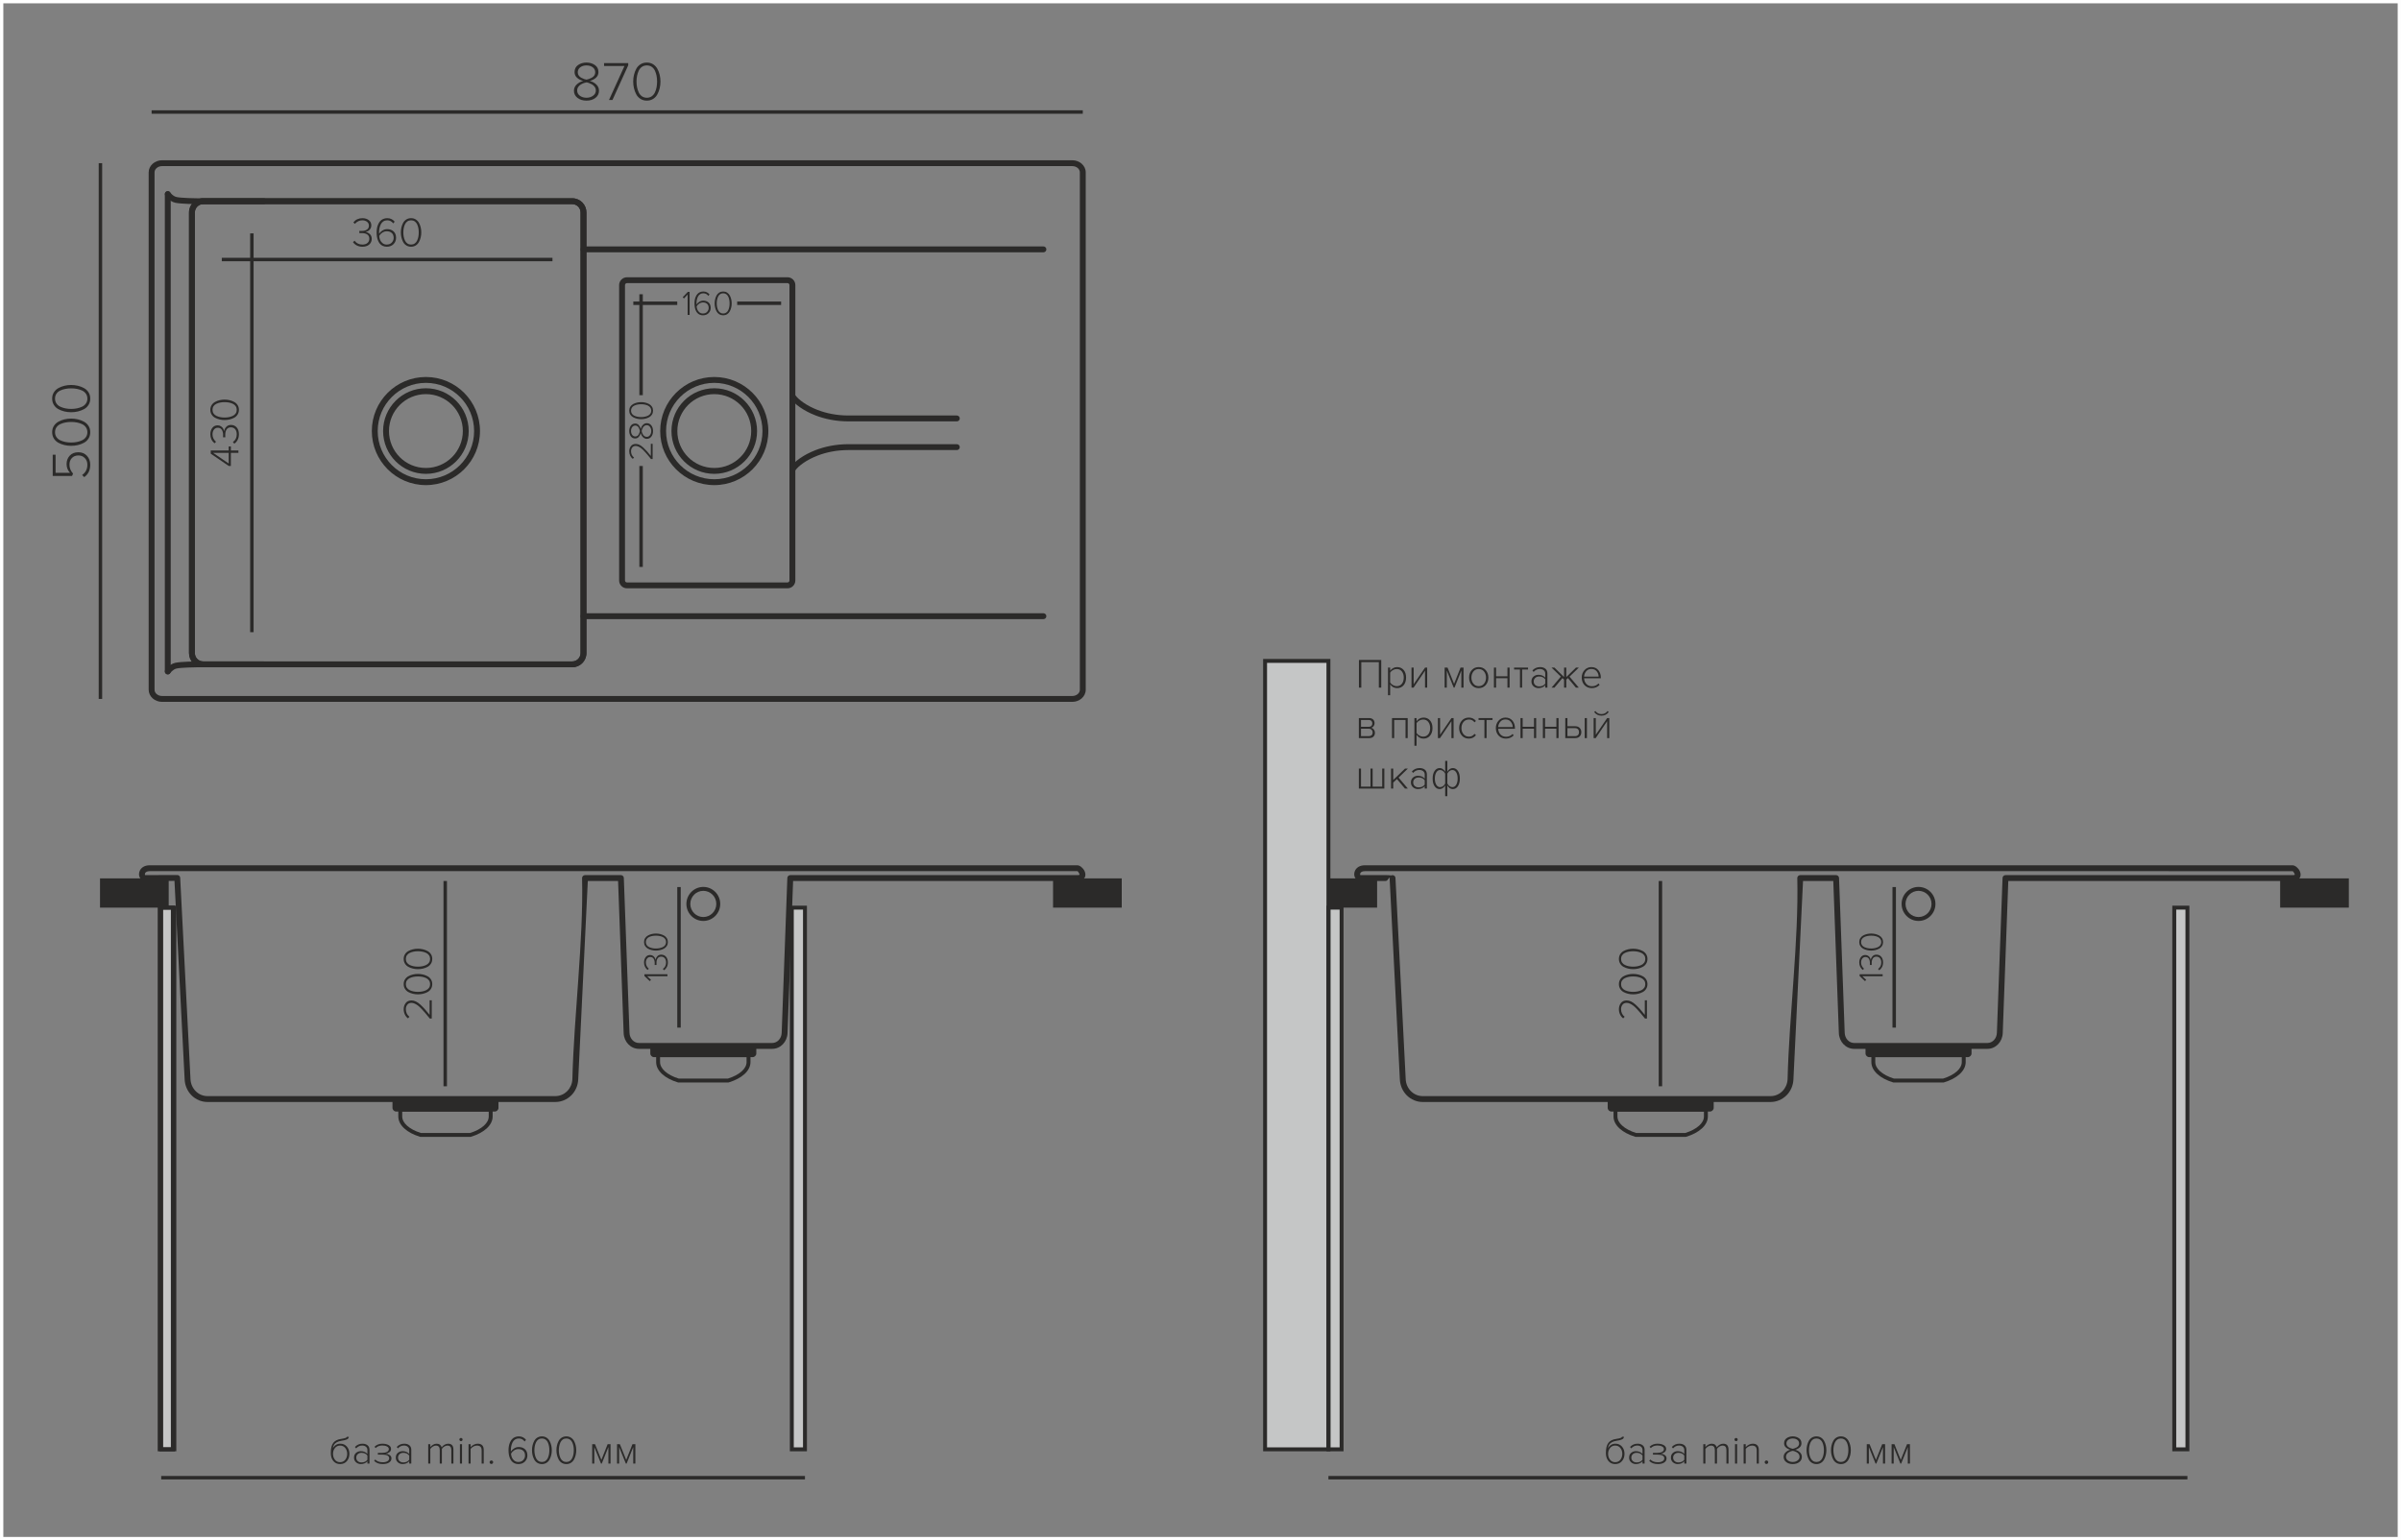 <?xml version="1.0" encoding="UTF-8"?> <!-- Creator: CorelDRAW 2019 (64-Bit) --> <svg xmlns="http://www.w3.org/2000/svg" xmlns:xlink="http://www.w3.org/1999/xlink" xmlns:xodm="http://www.corel.com/coreldraw/odm/2003" xml:space="preserve" width="122.583mm" height="78.662mm" style="shape-rendering:geometricPrecision; text-rendering:geometricPrecision; image-rendering:optimizeQuality; fill-rule:evenodd; clip-rule:evenodd" viewBox="0 0 12256.94 7865.36"><rect x="0" y="0" width="12256.94" height="7865.36" fill="#808080" stroke="none"/> <defs> <style type="text/css"> <![CDATA[ .fil1 {fill:#C5C6C6} .fil2 {fill:#2B2A29} .fil3 {fill:#FEFEFE;fill-rule:nonzero} .fil0 {fill:#2B2A29;fill-rule:nonzero} .fil4 {fill:#2B2A29;fill-rule:nonzero} ]]> </style> </defs> <g id="Слой_x0020_1">  <g id="_1702488480"> <polygon class="fil0" points="3520.42,1608 3510.36,1608 3510.36,1504.12 3491.49,1524.22 3485.32,1517.7 3511.25,1490.36 3520.42,1490.36 "></polygon> <path id="1" class="fil0" d="M3588.5 1610.12c-6.12,0 -11.65,-1.12 -16.58,-3.35 -4.94,-2.24 -9.06,-5.24 -12.35,-9 -3.29,-3.76 -6.03,-8.26 -8.2,-13.49 -2.18,-5.24 -3.74,-10.73 -4.68,-16.5 -0.94,-5.76 -1.41,-11.93 -1.41,-18.52 0,-6.23 0.5,-12.2 1.5,-17.9 1,-5.7 2.68,-11.2 5.03,-16.49 2.35,-5.3 5.2,-9.85 8.55,-13.67 3.35,-3.83 7.62,-6.88 12.79,-9.18 5.17,-2.29 10.88,-3.44 17.11,-3.44 13.17,0 23.75,5 31.75,15l-6 7.41c-6.46,-8.82 -15.05,-13.23 -25.75,-13.23 -6.11,0 -11.49,1.5 -16.14,4.49 -4.64,3 -8.26,7.03 -10.85,12.09 -2.58,5.05 -4.52,10.52 -5.82,16.4 -1.29,5.88 -1.94,12.11 -1.94,18.7 0,2.47 0.06,4.29 0.18,5.47 2.94,-4.82 7.58,-9.29 13.93,-13.41 6.35,-4.11 13.17,-6.17 20.46,-6.17 11.18,0 20.29,3.2 27.34,9.61 7.06,6.41 10.59,15.61 10.59,27.61 0,10.23 -3.59,19.05 -10.76,26.45 -7.18,7.41 -16.76,11.12 -28.75,11.12zm-0.36 -9.18c9.29,0 16.55,-2.91 21.79,-8.73 5.23,-5.82 7.85,-12.31 7.85,-19.49 0,-9.29 -2.71,-16.34 -8.12,-21.16 -5.41,-4.83 -12.52,-7.24 -21.34,-7.24 -6.35,0 -12.44,1.86 -18.26,5.56 -5.82,3.7 -10.43,8.55 -13.84,14.55 0.47,6 1.76,11.58 3.88,16.76 2.11,5.17 5.58,9.76 10.4,13.76 4.83,4 10.71,5.99 17.64,5.99z"></path> <path id="2" class="fil0" d="M3711.78 1604.65c-5.76,3.64 -12.41,5.47 -19.93,5.47 -7.53,0 -14.23,-1.83 -20.11,-5.47 -5.88,-3.65 -10.44,-8.5 -13.67,-14.55 -3.23,-6.06 -5.67,-12.53 -7.32,-19.41 -1.65,-6.88 -2.47,-14.02 -2.47,-21.43 0,-7.41 0.82,-14.55 2.47,-21.43 1.65,-6.88 4.09,-13.32 7.32,-19.31 3.23,-6 7.76,-10.82 13.58,-14.47 5.82,-3.64 12.56,-5.47 20.2,-5.47 7.52,0 14.17,1.83 19.93,5.47 5.76,3.65 10.29,8.47 13.58,14.47 3.3,5.99 5.77,12.43 7.41,19.31 1.65,6.88 2.47,14.02 2.47,21.43 0,7.29 -0.82,14.41 -2.47,21.35 -1.64,6.93 -4.11,13.43 -7.41,19.49 -3.29,6.05 -7.82,10.9 -13.58,14.55zm-19.93 -3.71c5.88,0 11.02,-1.52 15.43,-4.58 4.41,-3.06 7.82,-7.15 10.23,-12.26 2.41,-5.12 4.18,-10.58 5.3,-16.41 1.11,-5.82 1.67,-11.96 1.67,-18.43 0,-6.47 -0.56,-12.61 -1.67,-18.43 -1.12,-5.82 -2.89,-11.29 -5.3,-16.4 -2.41,-5.12 -5.82,-9.18 -10.23,-12.18 -4.41,-2.99 -9.55,-4.49 -15.43,-4.49 -6,0 -11.2,1.5 -15.61,4.49 -4.41,3 -7.82,7.06 -10.23,12.18 -2.41,5.11 -4.21,10.58 -5.38,16.4 -1.18,5.82 -1.77,11.96 -1.77,18.43 0,6.47 0.59,12.61 1.77,18.43 1.17,5.83 2.97,11.29 5.38,16.41 2.41,5.11 5.82,9.2 10.23,12.26 4.41,3.06 9.61,4.58 15.61,4.58z"></path> <path class="fil0" d="M3331.62 2266.55l0 77.6 -8.29 0c-7.64,-9.41 -13.82,-16.93 -18.52,-22.58 -4.71,-5.64 -10.06,-11.64 -16.05,-17.99 -6,-6.35 -11.2,-11.2 -15.61,-14.55 -4.41,-3.35 -9.03,-6.14 -13.85,-8.38 -4.82,-2.23 -9.47,-3.35 -13.93,-3.35 -7.88,0 -13.85,2.68 -17.91,8.03 -4.06,5.35 -6.08,11.61 -6.08,18.78 0,7.06 1.38,13.38 4.14,18.96 2.76,5.59 6.5,10.03 11.2,13.32l-6.35 6.88c-5.64,-4.23 -10.08,-9.76 -13.32,-16.58 -3.23,-6.82 -4.85,-14.35 -4.85,-22.58 0,-9.76 2.83,-18.37 8.47,-25.84 5.65,-7.47 13.88,-11.2 24.7,-11.2 6.23,0 12.46,1.47 18.69,4.41 6.24,2.94 12.79,7.58 19.67,13.93 6.88,6.35 12.99,12.56 18.34,18.61 5.36,6.06 12.15,14.2 20.38,24.43l0 -61.9 9.17 0z"></path> <path id="1" class="fil0" d="M3333.74 2200.94c0,11.53 -2.91,21.08 -8.73,28.67 -5.83,7.58 -13.44,11.37 -22.85,11.37 -7.64,0 -14.2,-2.82 -19.66,-8.46 -5.47,-5.65 -9.32,-12.59 -11.56,-20.82 -2.11,7.76 -5.55,14.26 -10.32,19.49 -4.76,5.24 -10.79,7.85 -18.08,7.85 -9.76,0 -17.25,-3.76 -22.49,-11.29 -5.23,-7.52 -7.85,-16.46 -7.85,-26.81 0,-10.11 2.62,-18.99 7.85,-26.63 5.24,-7.65 12.73,-11.47 22.49,-11.47 7.29,0 13.32,2.62 18.08,7.85 4.77,5.23 8.21,11.73 10.32,19.49 2.24,-8.23 6.06,-15.14 11.47,-20.72 5.41,-5.59 11.99,-8.38 19.75,-8.38 9.41,0 17.02,3.79 22.85,11.38 5.82,7.58 8.73,17.08 8.73,28.48zm-67.02 0c-0.47,-2.58 -1.15,-5.11 -2.03,-7.58 -0.88,-2.47 -2.18,-5.41 -3.88,-8.82 -1.71,-3.41 -4.06,-6.18 -7.06,-8.29 -2.99,-2.12 -6.38,-3.18 -10.14,-3.18 -6.82,0 -12.23,2.65 -16.23,7.94 -3.99,5.29 -5.99,11.94 -5.99,19.93 0,8 2,14.64 5.99,19.93 4,5.3 9.41,7.94 16.23,7.94 3.76,0 7.15,-1.06 10.14,-3.17 3,-2.12 5.38,-4.88 7.15,-8.29 1.76,-3.41 3.06,-6.35 3.88,-8.82 0.82,-2.47 1.47,-5 1.94,-7.59zm57.84 0c0,-7.99 -2.14,-14.96 -6.43,-20.9 -4.3,-5.94 -9.85,-8.91 -16.67,-8.91 -4.24,0 -8.06,1.18 -11.47,3.53 -3.41,2.35 -6.08,5.29 -8.02,8.82 -1.94,3.53 -3.44,6.76 -4.5,9.7 -1.06,2.94 -1.71,5.53 -1.94,7.76 0.23,2.24 0.88,4.85 1.94,7.85 1.06,3 2.56,6.23 4.5,9.7 1.94,3.47 4.61,6.38 8.02,8.73 3.41,2.36 7.23,3.53 11.47,3.53 6.94,0 12.52,-2.91 16.75,-8.73 4.24,-5.82 6.35,-12.85 6.35,-21.08z"></path> <path id="2" class="fil0" d="M3328.27 2076.95c3.64,5.76 5.47,12.41 5.47,19.93 0,7.53 -1.83,14.23 -5.47,20.11 -3.65,5.88 -8.5,10.44 -14.55,13.67 -6.06,3.23 -12.53,5.67 -19.41,7.32 -6.88,1.65 -14.02,2.47 -21.43,2.47 -7.41,0 -14.55,-0.82 -21.43,-2.47 -6.88,-1.65 -13.32,-4.09 -19.31,-7.32 -6,-3.23 -10.82,-7.76 -14.47,-13.58 -3.64,-5.82 -5.47,-12.56 -5.47,-20.2 0,-7.52 1.83,-14.17 5.47,-19.93 3.65,-5.76 8.47,-10.29 14.47,-13.58 5.99,-3.3 12.43,-5.77 19.31,-7.41 6.88,-1.65 14.02,-2.47 21.43,-2.47 7.29,0 14.41,0.82 21.35,2.47 6.93,1.64 13.43,4.11 19.49,7.41 6.05,3.29 10.9,7.82 14.55,13.58zm-3.71 19.93c0,-5.88 -1.52,-11.02 -4.58,-15.43 -3.06,-4.41 -7.15,-7.82 -12.26,-10.23 -5.12,-2.41 -10.58,-4.18 -16.41,-5.3 -5.82,-1.11 -11.96,-1.67 -18.43,-1.67 -6.47,0 -12.61,0.56 -18.43,1.67 -5.82,1.12 -11.29,2.89 -16.4,5.3 -5.12,2.41 -9.18,5.82 -12.18,10.23 -2.99,4.41 -4.49,9.55 -4.49,15.43 0,6 1.5,11.2 4.49,15.61 3,4.41 7.06,7.82 12.18,10.23 5.11,2.41 10.58,4.21 16.4,5.38 5.82,1.18 11.96,1.77 18.43,1.77 6.47,0 12.61,-0.59 18.43,-1.77 5.83,-1.17 11.29,-2.97 16.41,-5.38 5.11,-2.41 9.2,-5.82 12.26,-10.23 3.06,-4.41 4.58,-9.61 4.58,-15.61z"></path> <path class="fil0" d="M460.7 2372.9c0,28.03 -10.26,49.19 -30.77,63.49l-10.72 -10.73c17.87,-12.6 26.81,-30.2 26.81,-52.76 0,-13.55 -4.33,-24.79 -12.98,-33.73 -8.66,-8.94 -19.47,-13.4 -32.46,-13.4 -14.11,0 -25.3,4.37 -33.58,13.12 -8.28,8.75 -12.42,19.99 -12.42,33.72 0,17.13 6.12,32.37 18.35,45.71l-5.08 12.14 -98.77 0 0 -108.65 14.67 0 0 92.56 73.65 0c-11.66,-12.04 -17.49,-27 -17.49,-44.86 0,-16.75 5.31,-30.95 15.94,-42.62 10.63,-11.66 25.35,-17.49 44.16,-17.49 18.25,0 32.93,6.11 44.03,18.34 11.1,12.23 16.65,27.28 16.65,45.15z"></path> <path id="1" class="fil0" d="M451.95 2175.08c5.83,9.22 8.75,19.85 8.75,31.89 0,12.04 -2.92,22.77 -8.75,32.18 -5.83,9.4 -13.6,16.69 -23.29,21.87 -9.68,5.17 -20.03,9.08 -31.04,11.71 -11.01,2.63 -22.44,3.95 -34.29,3.95 -11.85,0 -23.28,-1.32 -34.29,-3.95 -11.01,-2.63 -21.31,-6.54 -30.9,-11.71 -9.6,-5.18 -17.31,-12.42 -23.14,-21.73 -5.84,-9.32 -8.75,-20.09 -8.75,-32.32 0,-12.04 2.91,-22.67 8.75,-31.89 5.83,-9.22 13.54,-16.46 23.14,-21.73 9.59,-5.27 19.89,-9.22 30.9,-11.85 11.01,-2.64 22.44,-3.95 34.29,-3.95 11.67,0 23.05,1.31 34.15,3.95 11.1,2.63 21.5,6.58 31.18,11.85 9.69,5.27 17.46,12.51 23.29,21.73zm-5.93 31.89c0,-9.4 -2.44,-17.64 -7.34,-24.69 -4.89,-7.06 -11.43,-12.51 -19.61,-16.37 -8.19,-3.86 -16.93,-6.68 -26.25,-8.47 -9.31,-1.78 -19.14,-2.68 -29.49,-2.68 -10.35,0 -20.18,0.9 -29.49,2.68 -9.31,1.79 -18.06,4.61 -26.25,8.47 -8.18,3.86 -14.67,9.31 -19.47,16.37 -4.8,7.05 -7.2,15.29 -7.2,24.69 0,9.6 2.4,17.92 7.2,24.98 4.8,7.05 11.29,12.51 19.47,16.37 8.19,3.86 16.94,6.72 26.25,8.61 9.31,1.88 19.14,2.82 29.49,2.82 10.35,0 20.18,-0.94 29.49,-2.82 9.32,-1.89 18.06,-4.75 26.25,-8.61 8.18,-3.86 14.72,-9.32 19.61,-16.37 4.9,-7.06 7.34,-15.38 7.34,-24.98z"></path> <path id="2" class="fil0" d="M451.95 2003.51c5.83,9.22 8.75,19.85 8.75,31.89 0,12.04 -2.92,22.77 -8.75,32.18 -5.83,9.4 -13.6,16.69 -23.29,21.87 -9.68,5.17 -20.03,9.08 -31.04,11.71 -11.01,2.63 -22.44,3.95 -34.29,3.95 -11.85,0 -23.28,-1.32 -34.29,-3.95 -11.01,-2.63 -21.31,-6.54 -30.9,-11.71 -9.6,-5.18 -17.31,-12.42 -23.14,-21.73 -5.84,-9.32 -8.75,-20.09 -8.75,-32.32 0,-12.04 2.91,-22.67 8.75,-31.89 5.83,-9.22 13.54,-16.46 23.14,-21.73 9.59,-5.27 19.89,-9.22 30.9,-11.85 11.01,-2.64 22.44,-3.95 34.29,-3.95 11.67,0 23.05,1.31 34.15,3.95 11.1,2.63 21.5,6.58 31.18,11.85 9.69,5.27 17.46,12.51 23.29,21.73zm-5.93 31.89c0,-9.4 -2.44,-17.64 -7.34,-24.69 -4.89,-7.06 -11.43,-12.51 -19.61,-16.37 -8.19,-3.86 -16.93,-6.68 -26.25,-8.47 -9.31,-1.78 -19.14,-2.68 -29.49,-2.68 -10.35,0 -20.18,0.9 -29.49,2.68 -9.31,1.79 -18.06,4.61 -26.25,8.47 -8.18,3.86 -14.67,9.31 -19.47,16.37 -4.8,7.05 -7.2,15.29 -7.2,24.69 0,9.6 2.4,17.92 7.2,24.98 4.8,7.05 11.29,12.51 19.47,16.37 8.19,3.86 16.94,6.72 26.25,8.61 9.31,1.88 19.14,2.82 29.49,2.82 10.35,0 20.18,-0.94 29.49,-2.82 9.32,-1.89 18.06,-4.75 26.25,-8.61 8.18,-3.86 14.72,-9.32 19.61,-16.37 4.9,-7.06 7.34,-15.38 7.34,-24.98z"></path> <path class="fil0" d="M2994 513.86c-18.43,0 -33.72,-4.66 -45.85,-13.97 -12.13,-9.32 -18.2,-21.5 -18.2,-36.55 0,-12.23 4.52,-22.72 13.55,-31.47 9.03,-8.75 20.13,-14.91 33.3,-18.48 -12.42,-3.39 -22.81,-8.89 -31.19,-16.51 -8.37,-7.62 -12.55,-17.27 -12.55,-28.93 0,-15.62 6.02,-27.61 18.06,-35.98 12.04,-8.38 26.34,-12.56 42.89,-12.56 16.19,0 30.39,4.18 42.62,12.56 12.23,8.37 18.34,20.36 18.34,35.98 0,11.66 -4.18,21.31 -12.55,28.93 -8.38,7.62 -18.77,13.12 -31.19,16.51 13.17,3.57 24.22,9.69 33.16,18.34 8.94,8.66 13.41,19.19 13.41,31.61 0,15.05 -6.07,27.23 -18.21,36.55 -12.13,9.31 -27.32,13.97 -45.57,13.97zm0 -107.24c4.14,-0.75 8.19,-1.83 12.14,-3.24 3.95,-1.41 8.66,-3.48 14.11,-6.21 5.46,-2.73 9.88,-6.49 13.27,-11.29 3.38,-4.8 5.08,-10.21 5.08,-16.23 0,-10.91 -4.24,-19.57 -12.7,-25.96 -8.47,-6.4 -19.1,-9.6 -31.9,-9.6 -12.79,0 -23.42,3.2 -31.89,9.6 -8.46,6.39 -12.7,15.05 -12.7,25.96 0,6.02 1.7,11.43 5.08,16.23 3.39,4.8 7.81,8.61 13.27,11.43 5.45,2.82 10.16,4.89 14.11,6.21 3.95,1.32 8,2.35 12.13,3.1zm0 92.56c12.8,0 23.95,-3.43 33.45,-10.3 9.5,-6.87 14.25,-15.76 14.25,-26.67 0,-6.77 -1.88,-12.89 -5.64,-18.34 -3.77,-5.46 -8.47,-9.74 -14.12,-12.84 -5.64,-3.11 -10.81,-5.51 -15.52,-7.2 -4.7,-1.69 -8.84,-2.73 -12.42,-3.11 -3.57,0.38 -7.76,1.42 -12.55,3.11 -4.8,1.69 -9.98,4.09 -15.53,7.2 -5.55,3.1 -10.2,7.38 -13.97,12.84 -3.76,5.45 -5.64,11.57 -5.64,18.34 0,11.1 4.66,20.04 13.97,26.81 9.31,6.77 20.55,10.16 33.72,10.16z"></path> <polygon id="1" class="fil0" points="3126.64,510.47 3108.86,510.47 3187.87,336.92 3083.74,336.92 3083.74,322.25 3207.06,322.25 3207.06,333.54 "></polygon> <path id="2" class="fil0" d="M3334.04 505.11c-9.22,5.83 -19.85,8.75 -31.89,8.75 -12.04,0 -22.77,-2.92 -32.18,-8.75 -9.4,-5.83 -16.69,-13.6 -21.87,-23.29 -5.17,-9.68 -9.08,-20.03 -11.71,-31.04 -2.63,-11.01 -3.95,-22.44 -3.95,-34.29 0,-11.85 1.32,-23.28 3.95,-34.29 2.63,-11.01 6.54,-21.31 11.71,-30.9 5.18,-9.6 12.42,-17.31 21.73,-23.14 9.32,-5.84 20.09,-8.75 32.32,-8.75 12.04,0 22.67,2.91 31.89,8.75 9.22,5.83 16.46,13.54 21.73,23.14 5.27,9.59 9.22,19.89 11.85,30.9 2.64,11.01 3.95,22.44 3.95,34.29 0,11.67 -1.31,23.05 -3.95,34.15 -2.63,11.1 -6.58,21.5 -11.85,31.18 -5.27,9.69 -12.51,17.46 -21.73,23.29zm-31.89 -5.93c9.4,0 17.64,-2.44 24.69,-7.34 7.06,-4.89 12.51,-11.43 16.37,-19.61 3.86,-8.19 6.68,-16.93 8.47,-26.25 1.78,-9.31 2.68,-19.14 2.68,-29.49 0,-10.35 -0.9,-20.18 -2.68,-29.49 -1.79,-9.31 -4.61,-18.06 -8.47,-26.25 -3.86,-8.18 -9.31,-14.67 -16.37,-19.47 -7.05,-4.8 -15.29,-7.2 -24.69,-7.2 -9.6,0 -17.92,2.4 -24.98,7.2 -7.05,4.8 -12.51,11.29 -16.37,19.47 -3.86,8.19 -6.72,16.94 -8.61,26.25 -1.88,9.31 -2.82,19.14 -2.82,29.49 0,10.35 0.94,20.18 2.82,29.49 1.89,9.32 4.75,18.06 8.61,26.25 3.86,8.18 9.32,14.72 16.37,19.61 7.06,4.9 15.38,7.34 24.98,7.34z"></path> <path class="fil0" d="M1850.04 1259.9c-11,0 -20.67,-2.22 -29,-6.67 -8.32,-4.44 -14.67,-10.05 -19.05,-16.83l8.26 -7.19c9.17,13.12 22.37,19.68 39.58,19.68 10.87,0 19.51,-2.68 25.93,-8.04 6.42,-5.36 9.63,-12.7 9.63,-22.01 0,-9.6 -3.49,-16.76 -10.48,-21.49 -6.98,-4.73 -16.12,-7.09 -27.41,-7.09 -7.34,0 -11.71,0.07 -13.12,0.21l0 -11.43c1.41,0.14 5.78,0.21 13.12,0.21 10.16,0 18.66,-2.25 25.51,-6.77 6.84,-4.52 10.26,-11.22 10.26,-20.11 0,-8.47 -3.24,-15.13 -9.73,-20 -6.49,-4.87 -14.54,-7.3 -24.13,-7.3 -14.54,0 -27.17,5.99 -37.89,17.99l-7.62 -7.62c11.71,-14.25 27.09,-21.38 46.13,-21.38 12.84,0 23.64,3.32 32.39,9.95 8.75,6.63 13.12,15.73 13.12,27.3 0,6.64 -1.76,12.49 -5.29,17.57 -3.53,5.08 -7.41,8.72 -11.64,10.9 -4.24,2.19 -8.68,3.71 -13.34,4.55 7.62,0.85 14.93,4.31 21.91,10.38 6.99,6.06 10.48,14.32 10.48,24.76 0,11.85 -4.27,21.56 -12.81,29.11 -8.54,7.55 -20.14,11.32 -34.82,11.32z"></path> <path id="1" class="fil0" d="M2122.44 1253.34c-6.92,4.37 -14.89,6.56 -23.92,6.56 -9.03,0 -17.08,-2.19 -24.13,-6.56 -7.06,-4.38 -12.52,-10.2 -16.41,-17.46 -3.88,-7.27 -6.8,-15.03 -8.78,-23.29 -1.98,-8.25 -2.96,-16.83 -2.96,-25.72 0,-8.89 0.98,-17.46 2.96,-25.71 1.98,-8.26 4.9,-15.99 8.78,-23.18 3.89,-7.2 9.32,-12.98 16.3,-17.36 6.99,-4.37 15.07,-6.56 24.24,-6.56 9.03,0 17,2.19 23.92,6.56 6.91,4.38 12.35,10.16 16.3,17.36 3.95,7.19 6.91,14.92 8.89,23.18 1.97,8.25 2.96,16.82 2.96,25.71 0,8.75 -0.99,17.29 -2.96,25.62 -1.98,8.32 -4.94,16.12 -8.89,23.39 -3.95,7.26 -9.39,13.08 -16.3,17.46zm-23.92 -4.45c7.06,0 13.23,-1.83 18.52,-5.5 5.29,-3.67 9.38,-8.57 12.28,-14.71 2.89,-6.14 5.01,-12.7 6.35,-19.69 1.34,-6.98 2.01,-14.35 2.01,-22.12 0,-7.76 -0.67,-15.13 -2.01,-22.12 -1.34,-6.98 -3.46,-13.54 -6.35,-19.68 -2.9,-6.14 -6.99,-11.01 -12.28,-14.61 -5.29,-3.59 -11.46,-5.39 -18.52,-5.39 -7.2,0 -13.44,1.8 -18.73,5.39 -5.3,3.6 -9.39,8.47 -12.28,14.61 -2.89,6.14 -5.05,12.7 -6.46,19.68 -1.41,6.99 -2.11,14.36 -2.11,22.12 0,7.77 0.7,15.14 2.11,22.12 1.41,6.99 3.57,13.55 6.46,19.69 2.89,6.14 6.98,11.04 12.28,14.71 5.29,3.67 11.53,5.5 18.73,5.5z"></path> <path id="2" class="fil0" d="M1974.5 1259.9c-7.34,0 -13.97,-1.34 -19.9,-4.02 -5.93,-2.68 -10.87,-6.28 -14.82,-10.8 -3.95,-4.51 -7.23,-9.91 -9.84,-16.19 -2.61,-6.28 -4.48,-12.88 -5.61,-19.79 -1.13,-6.92 -1.69,-14.32 -1.69,-22.23 0,-7.48 0.6,-14.64 1.8,-21.48 1.2,-6.84 3.21,-13.44 6.03,-19.79 2.82,-6.35 6.24,-11.82 10.26,-16.41 4.03,-4.58 9.14,-8.25 15.35,-11 6.21,-2.75 13.05,-4.13 20.53,-4.13 15.81,0 28.51,6 38.1,17.99l-7.19 8.89c-7.76,-10.58 -18.07,-15.87 -30.91,-15.87 -7.34,0 -13.79,1.8 -19.37,5.39 -5.57,3.6 -9.91,8.44 -13.01,14.5 -3.11,6.07 -5.44,12.63 -6.99,19.69 -1.55,7.05 -2.33,14.53 -2.33,22.44 0,2.96 0.07,5.15 0.22,6.56 3.52,-5.79 9.1,-11.15 16.72,-16.09 7.62,-4.94 15.8,-7.41 24.55,-7.41 13.41,0 24.34,3.85 32.81,11.54 8.47,7.69 12.7,18.73 12.7,33.12 0,12.28 -4.3,22.86 -12.91,31.75 -8.61,8.89 -20.11,13.34 -34.5,13.34zm-0.43 -11.01c11.15,0 19.86,-3.49 26.14,-10.47 6.28,-6.99 9.42,-14.79 9.42,-23.39 0,-11.15 -3.24,-19.62 -9.73,-25.4 -6.49,-5.79 -15.03,-8.68 -25.62,-8.68 -7.62,0 -14.92,2.22 -21.9,6.66 -6.99,4.45 -12.53,10.27 -16.62,17.47 0.56,7.19 2.12,13.9 4.66,20.11 2.54,6.21 6.7,11.71 12.49,16.51 5.78,4.79 12.84,7.19 21.16,7.19z"></path> <path class="fil0" d="M1217.03 2300.49l0 12.06 -38.52 0 0 66.88 -10.8 0 -91.85 -62.64 0 -16.3 91.64 0 0 -20.75 11.01 0 0 20.75 38.52 0zm-49.52 12.06l-79.58 0 79.58 54.39 0 -54.39z"></path> <path id="1" class="fil0" d="M1219.57 2217.53c0,11 -2.22,20.67 -6.67,29 -4.44,8.32 -10.05,14.67 -16.83,19.05l-7.19 -8.26c13.12,-9.17 19.68,-22.37 19.68,-39.58 0,-10.87 -2.68,-19.51 -8.04,-25.93 -5.36,-6.42 -12.7,-9.63 -22.01,-9.63 -9.6,0 -16.76,3.49 -21.49,10.48 -4.73,6.98 -7.09,16.12 -7.09,27.41 0,7.34 0.07,11.71 0.21,13.12l-11.43 0c0.14,-1.41 0.21,-5.78 0.21,-13.12 0,-10.16 -2.25,-18.66 -6.77,-25.51 -4.52,-6.84 -11.22,-10.26 -20.11,-10.26 -8.47,0 -15.13,3.24 -20,9.73 -4.87,6.49 -7.3,14.54 -7.3,24.13 0,14.54 5.99,27.17 17.99,37.89l-7.62 7.62c-14.25,-11.71 -21.38,-27.09 -21.38,-46.13 0,-12.84 3.32,-23.64 9.95,-32.39 6.63,-8.75 15.73,-13.12 27.3,-13.12 6.64,0 12.49,1.76 17.57,5.29 5.08,3.53 8.72,7.41 10.9,11.64 2.19,4.24 3.71,8.68 4.55,13.34 0.85,-7.62 4.31,-14.93 10.38,-21.91 6.06,-6.99 14.32,-10.48 24.76,-10.48 11.85,0 21.56,4.27 29.11,12.81 7.55,8.54 11.32,20.14 11.32,34.82z"></path> <path id="2" class="fil0" d="M1213.01 2068.74c4.37,6.92 6.56,14.89 6.56,23.92 0,9.03 -2.19,17.08 -6.56,24.13 -4.38,7.06 -10.2,12.52 -17.46,16.41 -7.27,3.88 -15.03,6.8 -23.29,8.78 -8.25,1.98 -16.83,2.96 -25.72,2.96 -8.89,0 -17.46,-0.98 -25.71,-2.96 -8.26,-1.98 -15.99,-4.9 -23.18,-8.78 -7.2,-3.89 -12.98,-9.32 -17.36,-16.3 -4.37,-6.99 -6.56,-15.07 -6.56,-24.24 0,-9.03 2.19,-17 6.56,-23.92 4.38,-6.91 10.16,-12.35 17.36,-16.3 7.19,-3.95 14.92,-6.91 23.18,-8.89 8.25,-1.97 16.82,-2.96 25.71,-2.96 8.75,0 17.29,0.99 25.62,2.96 8.32,1.98 16.12,4.94 23.39,8.89 7.26,3.95 13.08,9.39 17.46,16.3zm-4.45 23.92c0,-7.06 -1.83,-13.23 -5.5,-18.52 -3.67,-5.29 -8.57,-9.38 -14.71,-12.28 -6.14,-2.89 -12.7,-5.01 -19.69,-6.35 -6.98,-1.34 -14.35,-2.01 -22.12,-2.01 -7.76,0 -15.13,0.67 -22.12,2.01 -6.98,1.34 -13.54,3.46 -19.68,6.35 -6.14,2.9 -11.01,6.99 -14.61,12.28 -3.59,5.29 -5.39,11.46 -5.39,18.52 0,7.2 1.8,13.44 5.39,18.73 3.6,5.3 8.47,9.39 14.61,12.28 6.14,2.89 12.7,5.05 19.68,6.46 6.99,1.41 14.36,2.11 22.12,2.11 7.77,0 15.14,-0.7 22.12,-2.11 6.99,-1.41 13.55,-3.57 19.69,-6.46 6.14,-2.89 11.04,-6.98 14.71,-12.28 3.67,-5.29 5.5,-11.53 5.5,-18.73z"></path> <rect class="fil1" x="815.06" y="4634.92" width="67.14" height="2766.15"></rect> <path class="fil2" d="M2013.53 5627.61l521.18 0 0 29.4c0,5.03 -4.09,9.13 -9.13,9.13l-502.91 0c-5.04,0 -9.14,-4.1 -9.14,-9.13l0 -29.4z"></path> <path class="fil0" d="M2204.05 5108.18l0 93.13 -9.95 0c-9.17,-11.29 -16.58,-20.32 -22.22,-27.1 -5.65,-6.77 -12.07,-13.97 -19.27,-21.59 -7.19,-7.62 -13.44,-13.44 -18.73,-17.46 -5.29,-4.02 -10.83,-7.37 -16.61,-10.05 -5.79,-2.69 -11.36,-4.03 -16.73,-4.03 -9.45,0 -16.61,3.21 -21.48,9.63 -4.87,6.43 -7.3,13.94 -7.3,22.55 0,8.46 1.65,16.05 4.97,22.75 3.32,6.7 7.8,12.03 13.44,15.98l-7.62 8.26c-6.77,-5.08 -12.1,-11.71 -15.98,-19.9 -3.88,-8.18 -5.82,-17.21 -5.82,-27.09 0,-11.72 3.39,-22.05 10.16,-31.01 6.77,-8.96 16.65,-13.44 29.63,-13.44 7.48,0 14.96,1.76 22.44,5.29 7.48,3.53 15.35,9.1 23.6,16.72 8.26,7.62 15.59,15.06 22.02,22.33 6.42,7.27 14.57,17.04 24.44,29.32l0 -74.29 11.01 0z"></path> <path id="1" class="fil0" d="M2200.03 5001.51c4.37,6.92 6.56,14.89 6.56,23.92 0,9.03 -2.19,17.08 -6.56,24.13 -4.38,7.06 -10.2,12.52 -17.46,16.41 -7.27,3.88 -15.03,6.8 -23.29,8.78 -8.25,1.98 -16.83,2.96 -25.72,2.96 -8.89,0 -17.46,-0.98 -25.71,-2.96 -8.26,-1.98 -15.99,-4.9 -23.18,-8.78 -7.2,-3.89 -12.98,-9.32 -17.36,-16.3 -4.37,-6.99 -6.56,-15.07 -6.56,-24.24 0,-9.03 2.19,-17 6.56,-23.92 4.38,-6.91 10.16,-12.35 17.36,-16.3 7.19,-3.95 14.92,-6.91 23.18,-8.89 8.25,-1.97 16.82,-2.96 25.71,-2.96 8.75,0 17.29,0.99 25.62,2.96 8.32,1.98 16.12,4.94 23.39,8.89 7.26,3.95 13.08,9.39 17.46,16.3zm-4.45 23.92c0,-7.06 -1.83,-13.23 -5.5,-18.52 -3.67,-5.29 -8.57,-9.38 -14.71,-12.28 -6.14,-2.89 -12.7,-5.01 -19.69,-6.35 -6.98,-1.34 -14.35,-2.01 -22.12,-2.01 -7.76,0 -15.13,0.67 -22.12,2.01 -6.98,1.34 -13.54,3.46 -19.68,6.35 -6.14,2.9 -11.01,6.99 -14.61,12.28 -3.59,5.29 -5.39,11.46 -5.39,18.52 0,7.2 1.8,13.44 5.39,18.73 3.6,5.3 8.47,9.39 14.61,12.28 6.14,2.89 12.7,5.05 19.68,6.46 6.99,1.41 14.36,2.11 22.12,2.11 7.77,0 15.14,-0.7 22.12,-2.11 6.99,-1.41 13.55,-3.57 19.69,-6.46 6.14,-2.89 11.04,-6.98 14.71,-12.28 3.67,-5.29 5.5,-11.53 5.5,-18.73z"></path> <path id="2" class="fil0" d="M2200.03 4872.83c4.37,6.92 6.56,14.89 6.56,23.92 0,9.03 -2.19,17.08 -6.56,24.13 -4.38,7.06 -10.2,12.52 -17.46,16.41 -7.27,3.88 -15.03,6.8 -23.29,8.78 -8.25,1.98 -16.83,2.96 -25.72,2.96 -8.89,0 -17.46,-0.98 -25.71,-2.96 -8.26,-1.98 -15.99,-4.9 -23.18,-8.78 -7.2,-3.89 -12.98,-9.32 -17.36,-16.3 -4.37,-6.99 -6.56,-15.07 -6.56,-24.24 0,-9.03 2.19,-17 6.56,-23.92 4.38,-6.91 10.16,-12.35 17.36,-16.3 7.19,-3.95 14.92,-6.91 23.18,-8.89 8.25,-1.97 16.82,-2.96 25.71,-2.96 8.75,0 17.29,0.99 25.62,2.96 8.32,1.98 16.12,4.94 23.39,8.89 7.26,3.95 13.08,9.39 17.46,16.3zm-4.45 23.92c0,-7.06 -1.83,-13.23 -5.5,-18.52 -3.67,-5.29 -8.57,-9.38 -14.71,-12.28 -6.14,-2.89 -12.7,-5.01 -19.69,-6.35 -6.98,-1.34 -14.35,-2.01 -22.12,-2.01 -7.76,0 -15.13,0.67 -22.12,2.01 -6.98,1.34 -13.54,3.46 -19.68,6.35 -6.14,2.9 -11.01,6.99 -14.61,12.28 -3.59,5.29 -5.39,11.46 -5.39,18.52 0,7.2 1.8,13.44 5.39,18.73 3.6,5.3 8.47,9.39 14.61,12.28 6.14,2.89 12.7,5.05 19.68,6.46 6.99,1.41 14.36,2.11 22.12,2.11 7.77,0 15.14,-0.7 22.12,-2.11 6.99,-1.41 13.55,-3.57 19.69,-6.46 6.14,-2.89 11.04,-6.98 14.71,-12.28 3.67,-5.29 5.5,-11.53 5.5,-18.73z"></path> <path class="fil2" d="M3329.76 5349.9l521.18 0 0 29.4c0,5.03 -4.09,9.13 -9.13,9.13l-502.91 0c-5.04,0 -9.14,-4.1 -9.14,-9.13l0 -29.4z"></path> <polygon class="fil0" points="3407.25,4974.98 3407.25,4985.03 3303.38,4985.03 3323.47,5003.9 3316.95,5010.07 3289.62,4984.14 3289.62,4974.98 "></polygon> <path id="1" class="fil0" d="M3409.37 4914.65c0,9.18 -1.86,17.23 -5.56,24.17 -3.7,6.94 -8.38,12.23 -14.02,15.88l-6 -6.88c10.94,-7.65 16.4,-18.64 16.4,-32.99 0,-9.05 -2.23,-16.26 -6.7,-21.61 -4.47,-5.35 -10.58,-8.02 -18.34,-8.02 -8,0 -13.97,2.91 -17.91,8.73 -3.94,5.82 -5.91,13.43 -5.91,22.84 0,6.12 0.06,9.76 0.18,10.94l-9.52 0c0.11,-1.18 0.17,-4.82 0.17,-10.94 0,-8.47 -1.88,-15.55 -5.64,-21.25 -3.77,-5.71 -9.35,-8.56 -16.76,-8.56 -7.06,0 -12.61,2.71 -16.67,8.12 -4.06,5.4 -6.08,12.11 -6.08,20.1 0,12.12 4.99,22.64 14.99,31.58l-6.35 6.35c-11.88,-9.76 -17.82,-22.58 -17.82,-38.46 0,-10.7 2.77,-19.69 8.29,-26.98 5.53,-7.29 13.12,-10.94 22.76,-10.94 5.53,0 10.41,1.47 14.64,4.41 4.23,2.94 7.26,6.17 9.08,9.7 1.83,3.53 3.09,7.23 3.8,11.11 0.7,-6.35 3.58,-12.43 8.64,-18.25 5.06,-5.82 11.93,-8.73 20.64,-8.73 9.87,0 17.96,3.55 24.25,10.67 6.29,7.11 9.44,16.79 9.44,29.01z"></path> <path id="2" class="fil0" d="M3403.9 4790.67c3.64,5.76 5.47,12.41 5.47,19.93 0,7.53 -1.83,14.23 -5.47,20.11 -3.65,5.88 -8.5,10.44 -14.55,13.67 -6.06,3.23 -12.53,5.67 -19.41,7.32 -6.88,1.65 -14.02,2.47 -21.43,2.47 -7.41,0 -14.55,-0.82 -21.43,-2.47 -6.88,-1.65 -13.32,-4.09 -19.31,-7.32 -6,-3.23 -10.82,-7.76 -14.47,-13.58 -3.64,-5.82 -5.47,-12.56 -5.47,-20.2 0,-7.52 1.83,-14.17 5.47,-19.93 3.65,-5.76 8.47,-10.29 14.47,-13.58 5.99,-3.3 12.43,-5.77 19.31,-7.41 6.88,-1.65 14.02,-2.47 21.43,-2.47 7.29,0 14.41,0.82 21.35,2.47 6.93,1.64 13.43,4.11 19.49,7.41 6.05,3.29 10.9,7.82 14.55,13.58zm-3.71 19.93c0,-5.88 -1.52,-11.02 -4.58,-15.43 -3.06,-4.41 -7.15,-7.82 -12.26,-10.23 -5.12,-2.41 -10.58,-4.18 -16.41,-5.3 -5.82,-1.11 -11.96,-1.67 -18.43,-1.67 -6.47,0 -12.61,0.56 -18.43,1.67 -5.82,1.12 -11.29,2.89 -16.4,5.3 -5.12,2.41 -9.18,5.82 -12.18,10.23 -2.99,4.41 -4.49,9.55 -4.49,15.43 0,6 1.5,11.2 4.49,15.61 3,4.41 7.06,7.82 12.18,10.23 5.11,2.41 10.58,4.21 16.4,5.38 5.82,1.18 11.96,1.77 18.43,1.77 6.47,0 12.61,-0.59 18.43,-1.77 5.83,-1.17 11.29,-2.97 16.41,-5.38 5.11,-2.41 9.2,-5.82 12.26,-10.23 3.06,-4.41 4.58,-9.61 4.58,-15.61z"></path> <path class="fil0" d="M1736.06 7466.71c11.22,0 20.08,-4.17 26.58,-12.52 6.49,-8.34 9.74,-18.4 9.74,-30.16 0,-11.49 -3.25,-21.38 -9.74,-29.66 -6.5,-8.27 -15.36,-12.41 -26.58,-12.41 -10.94,0 -19.7,4.14 -26.26,12.41 -6.57,8.28 -9.85,18.17 -9.85,29.66 0,11.76 3.25,21.82 9.74,30.16 6.5,8.35 15.29,12.52 26.37,12.52zm34.58 -5.34c-8.69,9.99 -20.21,14.98 -34.58,14.98 -14.36,0 -25.85,-5.23 -34.47,-15.7 -8.62,-10.46 -12.93,-24.11 -12.93,-40.93 0,-23.53 4.28,-40.8 12.83,-51.81 8.55,-11.01 21.99,-17.68 40.32,-20 10.94,-1.78 18.47,-3.49 22.57,-5.13 4.1,-1.64 6.16,-3.56 6.16,-5.75l10.05 0c0,3.28 -0.99,6.12 -2.97,8.52 -1.99,2.39 -5.03,4.34 -9.14,5.85 -4.1,1.5 -7.79,2.63 -11.08,3.38 -3.28,0.75 -7.66,1.54 -13.13,2.36 -10.81,1.64 -19.43,4.38 -25.86,8.21 -6.42,3.83 -10.9,8.07 -13.44,12.72 -2.53,4.65 -4.61,10.74 -6.25,18.26 8.89,-16 21.82,-24 38.78,-24 13.68,0 24.79,4.95 33.34,14.87 8.55,9.92 12.83,22.2 12.83,36.84 0,14.91 -4.34,27.36 -13.03,37.34z"></path> <path id="1" class="fil0" d="M1886.26 7473.89l-10.67 0 0 -11.7c-8.62,9.44 -19.84,14.16 -33.66,14.16 -9.16,0 -17.23,-2.97 -24.21,-8.92 -6.98,-5.95 -10.46,-13.99 -10.46,-24.11 0,-10.26 3.45,-18.3 10.36,-24.12 6.91,-5.81 15.01,-8.72 24.31,-8.72 13.96,0 25.18,4.72 33.66,14.16l0 -20.11c0,-7.11 -2.53,-12.69 -7.59,-16.72 -5.07,-4.04 -11.43,-6.05 -19.09,-6.05 -12.17,0 -22.5,4.85 -30.98,14.56l-5.95 -7.38c10.26,-11.08 22.98,-16.62 38.16,-16.62 10.67,0 19.36,2.66 26.06,8 6.71,5.33 10.06,13.27 10.06,23.8l0 69.76zm-40.63 -5.95c12.99,0 22.98,-4.52 29.96,-13.54l0 -21.76c-7.12,-9.16 -17.1,-13.74 -29.96,-13.74 -8.07,0 -14.6,2.32 -19.6,6.97 -4.99,4.65 -7.49,10.54 -7.49,17.65 0,7.11 2.5,12.96 7.49,17.54 5,4.59 11.53,6.88 19.6,6.88z"></path> <path id="2" class="fil0" d="M1953.96 7476.35c-18.74,0 -33.44,-5.47 -44.1,-16.41l5.54 -6.98c9.16,9.44 22.02,14.16 38.57,14.16 9.85,0 17.79,-1.81 23.81,-5.44 6.02,-3.62 9.03,-8.52 9.03,-14.67 0,-12.59 -11.63,-18.88 -34.89,-18.88l-22.98 0 0 -9.03 22.98 0c9.44,0 17.31,-1.67 23.6,-5.03 6.29,-3.35 9.44,-8.17 9.44,-14.46 0,-5.34 -3.11,-9.68 -9.34,-13.03 -6.22,-3.35 -14.05,-5.03 -23.49,-5.03 -14.5,0 -25.93,4.38 -34.27,13.13l-6.16 -6.56c10.54,-10.54 23.88,-15.8 40.02,-15.8 12.99,0 23.66,2.36 32.01,7.08 8.34,4.71 12.52,11.18 12.52,19.39 0,7.11 -2.84,12.79 -8.52,17.03 -5.68,4.24 -11.87,6.77 -18.57,7.59 7.11,0.55 13.75,2.84 19.9,6.87 6.16,4.04 9.24,9.82 9.24,17.34 0,8.49 -3.97,15.39 -11.9,20.73 -7.94,5.33 -18.75,8 -32.43,8z"></path> <path id="3" class="fil0" d="M2099.64 7473.89l-10.67 0 0 -11.7c-8.62,9.44 -19.84,14.16 -33.66,14.16 -9.16,0 -17.23,-2.97 -24.21,-8.92 -6.98,-5.95 -10.46,-13.99 -10.46,-24.11 0,-10.26 3.45,-18.3 10.36,-24.12 6.91,-5.81 15.01,-8.72 24.31,-8.72 13.96,0 25.18,4.72 33.66,14.16l0 -20.11c0,-7.11 -2.53,-12.69 -7.59,-16.72 -5.07,-4.04 -11.43,-6.05 -19.09,-6.05 -12.17,0 -22.5,4.85 -30.98,14.56l-5.95 -7.38c10.26,-11.08 22.98,-16.62 38.16,-16.62 10.67,0 19.36,2.66 26.06,8 6.71,5.33 10.06,13.27 10.06,23.8l0 69.76zm-40.63 -5.95c12.99,0 22.98,-4.52 29.96,-13.54l0 -21.76c-7.12,-9.16 -17.1,-13.74 -29.96,-13.74 -8.07,0 -14.6,2.32 -19.6,6.97 -4.99,4.65 -7.49,10.54 -7.49,17.65 0,7.11 2.5,12.96 7.49,17.54 5,4.59 11.53,6.88 19.6,6.88z"></path> <path id="4" class="fil0" d="M2646.24 7476.35c-7.12,0 -13.55,-1.3 -19.29,-3.9 -5.75,-2.6 -10.54,-6.08 -14.37,-10.46 -3.83,-4.38 -7.01,-9.61 -9.54,-15.7 -2.53,-6.09 -4.34,-12.48 -5.44,-19.19 -1.09,-6.7 -1.64,-13.88 -1.64,-21.54 0,-7.25 0.58,-14.19 1.75,-20.83 1.16,-6.63 3.11,-13.03 5.84,-19.19 2.74,-6.15 6.06,-11.45 9.96,-15.9 3.9,-4.44 8.85,-8 14.87,-10.67 6.02,-2.67 12.66,-4 19.91,-4 15.32,0 27.63,5.81 36.93,17.44l-6.97 8.62c-7.53,-10.26 -17.51,-15.39 -29.96,-15.39 -7.12,0 -13.37,1.74 -18.78,5.23 -5.4,3.49 -9.61,8.18 -12.62,14.06 -3.01,5.88 -5.26,12.24 -6.77,19.08 -1.5,6.84 -2.26,14.09 -2.26,21.75 0,2.88 0.07,5 0.21,6.36 3.42,-5.6 8.82,-10.8 16.21,-15.59 7.39,-4.79 15.32,-7.18 23.8,-7.18 13,0 23.6,3.73 31.81,11.18 8.21,7.46 12.31,18.16 12.31,32.11 0,11.91 -4.17,22.17 -12.52,30.78 -8.34,8.62 -19.49,12.93 -33.44,12.93zm-0.41 -10.67c10.8,0 19.25,-3.38 25.34,-10.16 6.09,-6.77 9.13,-14.33 9.13,-22.67 0,-10.81 -3.15,-19.02 -9.44,-24.62 -6.29,-5.61 -14.57,-8.42 -24.83,-8.42 -7.39,0 -14.47,2.16 -21.24,6.47 -6.77,4.31 -12.14,9.95 -16.11,16.93 0.55,6.97 2.06,13.47 4.52,19.49 2.46,6.02 6.5,11.35 12.11,16.01 5.6,4.65 12.44,6.97 20.52,6.97z"></path> <path id="5" class="fil0" d="M2789.65 7469.99c-6.7,4.24 -14.43,6.36 -23.18,6.36 -8.76,0 -16.56,-2.12 -23.4,-6.36 -6.84,-4.24 -12.14,-9.88 -15.9,-16.93 -3.76,-7.04 -6.6,-14.57 -8.52,-22.57 -1.91,-8 -2.87,-16.31 -2.87,-24.93 0,-8.62 0.96,-16.93 2.87,-24.93 1.92,-8.01 4.76,-15.5 8.52,-22.47 3.76,-6.98 9.03,-12.59 15.8,-16.83 6.77,-4.24 14.6,-6.36 23.5,-6.36 8.75,0 16.48,2.12 23.18,6.36 6.71,4.24 11.97,9.85 15.8,16.83 3.83,6.97 6.71,14.46 8.62,22.47 1.92,8 2.88,16.31 2.88,24.93 0,8.48 -0.96,16.76 -2.88,24.83 -1.91,8.07 -4.79,15.63 -8.62,22.67 -3.83,7.05 -9.09,12.69 -15.8,16.93zm-23.18 -4.31c6.84,0 12.82,-1.78 17.95,-5.33 5.13,-3.56 9.1,-8.31 11.9,-14.26 2.81,-5.96 4.86,-12.32 6.16,-19.09 1.3,-6.77 1.95,-13.92 1.95,-21.44 0,-7.53 -0.65,-14.67 -1.95,-21.45 -1.3,-6.77 -3.35,-13.13 -6.16,-19.08 -2.8,-5.95 -6.77,-10.67 -11.9,-14.16 -5.13,-3.49 -11.11,-5.23 -17.95,-5.23 -6.98,0 -13.03,1.74 -18.16,5.23 -5.13,3.49 -9.1,8.21 -11.91,14.16 -2.8,5.95 -4.89,12.31 -6.25,19.08 -1.37,6.78 -2.06,13.92 -2.06,21.45 0,7.52 0.69,14.67 2.06,21.44 1.36,6.77 3.45,13.13 6.25,19.09 2.81,5.95 6.78,10.7 11.91,14.26 5.13,3.55 11.18,5.33 18.16,5.33z"></path> <path id="6" class="fil0" d="M2914.4 7469.99c-6.7,4.24 -14.43,6.36 -23.18,6.36 -8.76,0 -16.56,-2.12 -23.4,-6.36 -6.84,-4.24 -12.14,-9.88 -15.9,-16.93 -3.76,-7.04 -6.6,-14.57 -8.52,-22.57 -1.91,-8 -2.87,-16.31 -2.87,-24.93 0,-8.62 0.96,-16.93 2.87,-24.93 1.92,-8.01 4.76,-15.5 8.52,-22.47 3.76,-6.98 9.03,-12.59 15.8,-16.83 6.77,-4.24 14.6,-6.36 23.5,-6.36 8.75,0 16.48,2.12 23.18,6.36 6.71,4.24 11.97,9.85 15.8,16.83 3.83,6.97 6.71,14.46 8.62,22.47 1.92,8 2.88,16.31 2.88,24.93 0,8.48 -0.96,16.76 -2.88,24.83 -1.91,8.07 -4.79,15.63 -8.62,22.67 -3.83,7.05 -9.09,12.69 -15.8,16.93zm-23.18 -4.31c6.84,0 12.82,-1.78 17.95,-5.33 5.13,-3.56 9.1,-8.31 11.9,-14.26 2.81,-5.96 4.86,-12.32 6.16,-19.09 1.3,-6.77 1.95,-13.92 1.95,-21.44 0,-7.53 -0.65,-14.67 -1.95,-21.45 -1.3,-6.77 -3.35,-13.13 -6.16,-19.08 -2.8,-5.95 -6.77,-10.67 -11.9,-14.16 -5.13,-3.49 -11.11,-5.23 -17.95,-5.23 -6.98,0 -13.03,1.74 -18.16,5.23 -5.13,3.49 -9.1,8.21 -11.91,14.16 -2.8,5.95 -4.89,12.31 -6.25,19.08 -1.37,6.78 -2.06,13.92 -2.06,21.45 0,7.52 0.69,14.67 2.06,21.44 1.36,6.77 3.45,13.13 6.25,19.09 2.81,5.95 6.78,10.7 11.91,14.26 5.13,3.55 11.18,5.33 18.16,5.33z"></path> <polygon id="7" class="fil0" points="3116.71,7473.89 3105.84,7473.89 3105.84,7389.36 3071.98,7473.89 3068.08,7473.89 3033.82,7389.36 3033.82,7473.89 3023.15,7473.89 3023.15,7374.79 3037.52,7374.79 3069.93,7455.22 3101.94,7374.79 3116.71,7374.79 "></polygon> <polygon id="8" class="fil0" points="3243.5,7473.89 3232.63,7473.89 3232.63,7389.36 3198.78,7473.89 3194.88,7473.89 3160.61,7389.36 3160.61,7473.89 3149.94,7473.89 3149.94,7374.79 3164.31,7374.79 3196.73,7455.22 3228.73,7374.79 3243.5,7374.79 "></polygon> <path id="9" class="fil0" d="M2314.67 7473.89l-10.67 0 0 -69.35c0,-15.05 -6.63,-22.57 -19.9,-22.57 -5.2,0 -10.5,1.64 -15.91,4.93 -5.4,3.28 -9.54,7.25 -12.41,11.9l0 75.09 -10.88 0 0 -69.35c0,-15.05 -6.63,-22.57 -19.9,-22.57 -5.06,0 -10.26,1.68 -15.6,5.03 -5.33,3.35 -9.57,7.35 -12.72,12l0 74.89 -10.67 0 0 -99.1 10.67 0 0 14.98c2.46,-3.97 6.81,-7.87 13.03,-11.7 6.23,-3.83 12.55,-5.74 18.98,-5.74 7.25,0 13.07,1.77 17.44,5.33 4.38,3.56 7.26,8 8.62,13.34 3.01,-4.93 7.6,-9.27 13.75,-13.03 6.16,-3.76 12.52,-5.64 19.09,-5.64 18.05,0 27.08,10.05 27.08,30.16l0 71.4z"></path> <path id="10" class="fil0" d="M2353.24 7359.2c-2.19,0 -4.11,-0.82 -5.75,-2.46 -1.64,-1.64 -2.46,-3.56 -2.46,-5.74 0,-2.19 0.82,-4.07 2.46,-5.65 1.64,-1.57 3.56,-2.36 5.75,-2.36 2.32,0 4.27,0.79 5.84,2.36 1.58,1.58 2.36,3.46 2.36,5.65 0,2.32 -0.78,4.27 -2.36,5.84 -1.57,1.58 -3.52,2.36 -5.84,2.36zm5.33 114.7l-10.67 0 0 -99.1 10.67 0 0 99.1z"></path> <path id="11" class="fil0" d="M2469.37 7473.89l-10.67 0 0 -67.09c0,-9.03 -2.06,-15.42 -6.16,-19.19 -4.1,-3.76 -10.05,-5.64 -17.85,-5.64 -6.16,0 -12.25,1.64 -18.26,4.93 -6.02,3.28 -10.68,7.31 -13.96,12.1l0 74.89 -10.67 0 0 -99.1 10.67 0 0 14.98c3.97,-4.65 9.24,-8.72 15.8,-12.21 6.57,-3.49 13.2,-5.23 19.91,-5.23 20.79,0 31.19,10.73 31.19,32.21l0 69.35z"></path> <path id="12" class="fil0" d="M2514.81 7473.17c-1.85,1.85 -4,2.77 -6.46,2.77 -2.47,0 -4.59,-0.92 -6.36,-2.77 -1.78,-1.85 -2.67,-4 -2.67,-6.46 0,-2.33 0.89,-4.38 2.67,-6.16 1.77,-1.78 3.89,-2.67 6.36,-2.67 2.46,0 4.61,0.89 6.46,2.67 1.85,1.78 2.77,3.83 2.77,6.16 0,2.46 -0.92,4.61 -2.77,6.46z"></path> <rect class="fil1" x="822.87" y="4634.92" width="67.14" height="2766.15"></rect> <rect class="fil2" x="510.54" y="4485.49" width="350.64" height="149.42"></rect> <rect class="fil1" x="4042.16" y="4634.92" width="67.14" height="2766.15"></rect> <rect class="fil2" x="5375.8" y="4485.49" width="350.64" height="149.42"></rect> <rect class="fil1" x="6458.15" y="3374.88" width="323.4" height="4026.11"></rect> <path class="fil2" d="M8217.12 5627.61l521.18 0 0 29.4c0,5.03 -4.09,9.13 -9.13,9.13l-502.91 0c-5.04,0 -9.14,-4.1 -9.14,-9.13l0 -29.4z"></path> <path class="fil0" d="M8407.64 5108.18l0 93.13 -9.95 0c-9.17,-11.29 -16.58,-20.32 -22.22,-27.1 -5.65,-6.77 -12.07,-13.97 -19.27,-21.59 -7.19,-7.62 -13.44,-13.44 -18.73,-17.46 -5.29,-4.02 -10.83,-7.37 -16.61,-10.05 -5.79,-2.69 -11.36,-4.03 -16.73,-4.03 -9.45,0 -16.61,3.21 -21.48,9.63 -4.87,6.43 -7.3,13.94 -7.3,22.55 0,8.46 1.65,16.05 4.97,22.75 3.32,6.7 7.8,12.03 13.44,15.98l-7.62 8.26c-6.77,-5.08 -12.1,-11.71 -15.98,-19.9 -3.88,-8.18 -5.82,-17.21 -5.82,-27.09 0,-11.72 3.39,-22.05 10.16,-31.01 6.77,-8.96 16.65,-13.44 29.63,-13.44 7.48,0 14.96,1.76 22.44,5.29 7.48,3.53 15.35,9.1 23.6,16.72 8.26,7.62 15.59,15.06 22.02,22.33 6.42,7.27 14.57,17.04 24.44,29.32l0 -74.29 11.01 0z"></path> <path id="1" class="fil0" d="M8403.62 5001.51c4.37,6.92 6.56,14.89 6.56,23.92 0,9.03 -2.19,17.08 -6.56,24.13 -4.38,7.06 -10.2,12.52 -17.46,16.41 -7.27,3.88 -15.03,6.8 -23.29,8.78 -8.25,1.98 -16.83,2.96 -25.72,2.96 -8.89,0 -17.46,-0.98 -25.71,-2.96 -8.26,-1.98 -15.99,-4.9 -23.18,-8.78 -7.2,-3.89 -12.98,-9.32 -17.36,-16.3 -4.37,-6.99 -6.56,-15.07 -6.56,-24.24 0,-9.03 2.19,-17 6.56,-23.92 4.38,-6.91 10.16,-12.35 17.36,-16.3 7.19,-3.95 14.92,-6.91 23.18,-8.89 8.25,-1.97 16.82,-2.96 25.71,-2.96 8.75,0 17.29,0.99 25.62,2.96 8.32,1.98 16.12,4.94 23.39,8.89 7.26,3.95 13.08,9.39 17.46,16.3zm-4.45 23.92c0,-7.06 -1.83,-13.23 -5.5,-18.52 -3.67,-5.29 -8.57,-9.38 -14.71,-12.28 -6.14,-2.89 -12.7,-5.01 -19.69,-6.35 -6.98,-1.34 -14.35,-2.01 -22.12,-2.01 -7.76,0 -15.13,0.67 -22.12,2.01 -6.98,1.34 -13.54,3.46 -19.68,6.35 -6.14,2.9 -11.01,6.99 -14.61,12.28 -3.59,5.29 -5.39,11.46 -5.39,18.52 0,7.2 1.8,13.44 5.39,18.73 3.6,5.3 8.47,9.39 14.61,12.28 6.14,2.89 12.7,5.05 19.68,6.46 6.99,1.41 14.36,2.11 22.12,2.11 7.77,0 15.14,-0.7 22.12,-2.11 6.99,-1.41 13.55,-3.57 19.69,-6.46 6.14,-2.89 11.04,-6.98 14.71,-12.28 3.67,-5.29 5.5,-11.53 5.5,-18.73z"></path> <path id="2" class="fil0" d="M8403.62 4872.83c4.37,6.92 6.56,14.89 6.56,23.92 0,9.03 -2.19,17.08 -6.56,24.13 -4.38,7.06 -10.2,12.52 -17.46,16.41 -7.27,3.88 -15.03,6.8 -23.29,8.78 -8.25,1.98 -16.83,2.96 -25.72,2.96 -8.89,0 -17.46,-0.98 -25.71,-2.96 -8.26,-1.98 -15.99,-4.9 -23.18,-8.78 -7.2,-3.89 -12.98,-9.32 -17.36,-16.3 -4.37,-6.99 -6.56,-15.07 -6.56,-24.24 0,-9.03 2.19,-17 6.56,-23.92 4.38,-6.91 10.16,-12.35 17.36,-16.3 7.19,-3.95 14.92,-6.91 23.18,-8.89 8.25,-1.97 16.82,-2.96 25.71,-2.96 8.75,0 17.29,0.99 25.62,2.96 8.32,1.98 16.12,4.94 23.39,8.89 7.26,3.95 13.08,9.39 17.46,16.3zm-4.45 23.92c0,-7.06 -1.83,-13.23 -5.5,-18.52 -3.67,-5.29 -8.57,-9.38 -14.71,-12.28 -6.14,-2.89 -12.7,-5.01 -19.69,-6.35 -6.98,-1.34 -14.35,-2.01 -22.12,-2.01 -7.76,0 -15.13,0.67 -22.12,2.01 -6.98,1.34 -13.54,3.46 -19.68,6.35 -6.14,2.9 -11.01,6.99 -14.61,12.28 -3.59,5.29 -5.39,11.46 -5.39,18.52 0,7.2 1.8,13.44 5.39,18.73 3.6,5.3 8.47,9.39 14.61,12.28 6.14,2.89 12.7,5.05 19.68,6.46 6.99,1.41 14.36,2.11 22.12,2.11 7.77,0 15.14,-0.7 22.12,-2.11 6.99,-1.41 13.55,-3.57 19.69,-6.46 6.14,-2.89 11.04,-6.98 14.71,-12.28 3.67,-5.29 5.5,-11.53 5.5,-18.73z"></path> <path class="fil2" d="M9533.35 5349.9l521.18 0 0 29.4c0,5.03 -4.09,9.13 -9.13,9.13l-502.91 0c-5.04,0 -9.14,-4.1 -9.14,-9.13l0 -29.4z"></path> <polygon class="fil0" points="9610.84,4974.98 9610.84,4985.03 9506.96,4985.03 9527.06,5003.9 9520.54,5010.07 9493.2,4984.14 9493.2,4974.98 "></polygon> <path id="1" class="fil0" d="M9612.96 4914.65c0,9.18 -1.86,17.23 -5.56,24.17 -3.7,6.94 -8.38,12.23 -14.02,15.88l-6 -6.88c10.94,-7.65 16.4,-18.64 16.4,-32.99 0,-9.05 -2.23,-16.26 -6.7,-21.61 -4.47,-5.35 -10.58,-8.02 -18.34,-8.02 -8,0 -13.97,2.91 -17.91,8.73 -3.94,5.82 -5.91,13.43 -5.91,22.84 0,6.12 0.06,9.76 0.18,10.94l-9.52 0c0.11,-1.18 0.17,-4.82 0.17,-10.94 0,-8.47 -1.88,-15.55 -5.64,-21.25 -3.77,-5.71 -9.35,-8.56 -16.76,-8.56 -7.06,0 -12.61,2.71 -16.67,8.12 -4.06,5.4 -6.08,12.11 -6.08,20.1 0,12.12 4.99,22.64 14.99,31.58l-6.35 6.35c-11.88,-9.76 -17.82,-22.58 -17.82,-38.46 0,-10.7 2.77,-19.69 8.29,-26.98 5.53,-7.29 13.12,-10.94 22.76,-10.94 5.53,0 10.41,1.47 14.64,4.41 4.23,2.94 7.26,6.17 9.08,9.7 1.83,3.53 3.09,7.23 3.8,11.11 0.7,-6.35 3.58,-12.43 8.64,-18.25 5.06,-5.82 11.93,-8.73 20.64,-8.73 9.87,0 17.96,3.55 24.25,10.67 6.29,7.11 9.44,16.79 9.44,29.01z"></path> <path id="2" class="fil0" d="M9607.49 4790.67c3.64,5.76 5.47,12.41 5.47,19.93 0,7.53 -1.83,14.23 -5.47,20.11 -3.65,5.88 -8.5,10.44 -14.55,13.67 -6.06,3.23 -12.53,5.67 -19.41,7.32 -6.88,1.65 -14.02,2.47 -21.43,2.47 -7.41,0 -14.55,-0.82 -21.43,-2.47 -6.88,-1.65 -13.32,-4.09 -19.31,-7.32 -6,-3.23 -10.82,-7.76 -14.47,-13.58 -3.64,-5.82 -5.47,-12.56 -5.47,-20.2 0,-7.52 1.83,-14.17 5.47,-19.93 3.65,-5.76 8.47,-10.29 14.47,-13.58 5.99,-3.3 12.43,-5.77 19.31,-7.41 6.88,-1.65 14.02,-2.47 21.43,-2.47 7.29,0 14.41,0.82 21.35,2.47 6.93,1.64 13.43,4.11 19.49,7.41 6.05,3.29 10.9,7.82 14.55,13.58zm-3.71 19.93c0,-5.88 -1.52,-11.02 -4.58,-15.43 -3.06,-4.41 -7.15,-7.82 -12.26,-10.23 -5.12,-2.41 -10.58,-4.18 -16.41,-5.3 -5.82,-1.11 -11.96,-1.67 -18.43,-1.67 -6.47,0 -12.61,0.56 -18.43,1.67 -5.82,1.12 -11.29,2.89 -16.4,5.3 -5.12,2.41 -9.18,5.82 -12.18,10.23 -2.99,4.41 -4.49,9.55 -4.49,15.43 0,6 1.5,11.2 4.49,15.61 3,4.41 7.06,7.82 12.18,10.23 5.11,2.41 10.58,4.21 16.4,5.38 5.82,1.18 11.96,1.77 18.43,1.77 6.47,0 12.61,-0.59 18.43,-1.77 5.83,-1.17 11.29,-2.97 16.41,-5.38 5.11,-2.41 9.2,-5.82 12.26,-10.23 3.06,-4.41 4.58,-9.61 4.58,-15.61z"></path> <polygon class="fil0" points="7051.15,3511.34 7038.87,3511.34 7038.87,3381.18 6949.34,3381.18 6949.34,3511.34 6937.28,3511.34 6937.28,3370.18 7051.15,3370.18 "></polygon> <path id="1" class="fil0" d="M7132.2 3513.88c-14.67,0 -26.53,-6.35 -35.56,-19.05l0 55.45 -11 0 0 -141.17 11 0 0 16.09c3.81,-5.5 8.86,-9.98 15.14,-13.44 6.28,-3.46 13.08,-5.19 20.42,-5.19 13.69,0 24.73,4.84 33.13,14.5 8.4,9.67 12.59,22.69 12.59,39.06 0,16.22 -4.19,29.24 -12.59,39.05 -8.4,9.81 -19.44,14.71 -33.13,14.71zm-1.9 -9.95c11.15,0 19.89,-4.09 26.24,-12.28 6.35,-8.18 9.53,-18.69 9.53,-31.53 0,-12.7 -3.18,-23.15 -9.53,-31.33 -6.35,-8.19 -15.09,-12.28 -26.24,-12.28 -6.92,0 -13.48,1.77 -19.69,5.29 -6.21,3.53 -10.86,7.84 -13.97,12.92l0 50.57c3.11,5.08 7.8,9.46 14.08,13.13 6.28,3.67 12.8,5.5 19.58,5.5z"></path> <polygon id="2" class="fil0" points="7216.23,3511.34 7205.65,3511.34 7205.65,3409.11 7216.65,3409.11 7216.65,3494.19 7274.86,3409.11 7285.65,3409.11 7285.65,3511.34 7274.65,3511.34 7274.65,3424.99 "></polygon> <polygon id="3" class="fil0" points="7471.26,3511.34 7460.04,3511.34 7460.04,3424.14 7425.12,3511.34 7421.1,3511.34 7385.75,3424.14 7385.75,3511.34 7374.75,3511.34 7374.75,3409.11 7389.56,3409.11 7423.01,3492.08 7456.02,3409.11 7471.26,3409.11 "></polygon> <path id="4" class="fil0" d="M7548.72 3513.88c-14.68,0 -26.53,-5.15 -35.56,-15.45 -9.04,-10.3 -13.55,-23.07 -13.55,-38.31 0,-15.24 4.51,-27.98 13.55,-38.21 9.03,-10.23 20.88,-15.35 35.56,-15.35 14.81,0 26.74,5.12 35.77,15.35 9.03,10.23 13.55,22.97 13.55,38.21 0,15.24 -4.52,28.01 -13.55,38.31 -9.03,10.3 -20.96,15.45 -35.77,15.45zm0 -9.95c11.57,0 20.7,-4.27 27.41,-12.8 6.7,-8.54 10.05,-18.88 10.05,-31.01 0,-12 -3.35,-22.26 -10.05,-30.8 -6.71,-8.54 -15.84,-12.81 -27.41,-12.81 -11.43,0 -20.5,4.27 -27.2,12.81 -6.71,8.54 -10.06,18.8 -10.06,30.8 0,11.99 3.35,22.29 10.06,30.9 6.7,8.61 15.77,12.91 27.2,12.91z"></path> <polygon id="5" class="fil0" points="7637.39,3511.34 7626.4,3511.34 7626.4,3409.11 7637.39,3409.11 7637.39,3453.56 7695.39,3453.56 7695.39,3409.11 7706.4,3409.11 7706.4,3511.34 7695.39,3511.34 7695.39,3463.3 7637.39,3463.3 "></polygon> <polygon id="6" class="fil0" points="7770.31,3511.34 7759.3,3511.34 7759.3,3418.85 7729.25,3418.85 7729.25,3409.11 7800.58,3409.11 7800.58,3418.85 7770.31,3418.85 "></polygon> <path id="7" class="fil0" d="M7899.4 3511.34l-11 0 0 -12.07c-8.89,9.74 -20.46,14.61 -34.72,14.61 -9.45,0 -17.78,-3.07 -24.97,-9.21 -7.2,-6.14 -10.8,-14.43 -10.8,-24.87 0,-10.58 3.56,-18.87 10.69,-24.87 7.13,-6 15.49,-9 25.08,-9 14.4,0 25.97,4.87 34.72,14.61l0 -20.74c0,-7.34 -2.61,-13.09 -7.83,-17.26 -5.23,-4.16 -11.79,-6.24 -19.69,-6.24 -12.56,0 -23.21,5.01 -31.96,15.03l-6.14 -7.62c10.58,-11.43 23.71,-17.15 39.37,-17.15 11.01,0 19.97,2.76 26.88,8.26 6.92,5.5 10.37,13.69 10.37,24.55l0 71.96zm-41.91 -6.14c13.41,0 23.71,-4.66 30.91,-13.97l0 -22.44c-7.34,-9.45 -17.64,-14.18 -30.91,-14.18 -8.32,0 -15.06,2.4 -20.21,7.2 -5.15,4.8 -7.73,10.86 -7.73,18.2 0,7.34 2.58,13.37 7.73,18.1 5.15,4.73 11.89,7.09 20.21,7.09z"></path> <polygon id="8" class="fil0" points="7935.39,3511.34 7920.57,3511.34 7967.99,3455.26 7920.36,3409.11 7935.18,3409.11 7984.49,3457.37 7984.49,3409.11 7995.7,3409.11 7995.7,3457.59 8045.24,3409.11 8059.84,3409.11 8012.21,3455.26 8059.63,3511.34 8044.81,3511.34 8004.17,3462.67 7995.7,3470.71 7995.7,3511.34 7984.49,3511.34 7984.49,3470.5 7976.24,3462.67 "></polygon> <path id="9" class="fil0" d="M8125.87 3513.88c-14.96,0 -27.23,-5.01 -36.83,-15.03 -9.59,-10.02 -14.39,-22.93 -14.39,-38.73 0,-14.96 4.69,-27.63 14.07,-38 9.39,-10.37 21.14,-15.56 35.25,-15.56 14.96,0 26.74,5.19 35.35,15.56 8.6,10.37 12.91,23.25 12.91,38.63l0 2.96 -85.51 0c0.57,11.58 4.45,21.24 11.65,29 7.19,7.76 16.65,11.64 28.36,11.64 13.55,0 24.69,-4.72 33.44,-14.18l5.72 7.2c-10.59,11.01 -23.92,16.51 -40.01,16.51zm35.14 -58.83c-0.14,-9.88 -3.42,-18.84 -9.84,-26.89 -6.42,-8.04 -15.56,-12.06 -27.41,-12.06 -11.15,0 -20.01,3.98 -26.57,11.96 -6.56,7.97 -10.05,16.97 -10.48,26.99l74.29 0z"></path> <path id="10" class="fil0" d="M6990.2 3769.13l-53.33 0 0 -102.23 52.48 0c8.47,0 15.2,2.37 20.21,7.09 5.01,4.73 7.52,11.12 7.52,19.16 0,5.79 -1.59,10.76 -4.76,14.92 -3.18,4.17 -7.02,6.95 -11.54,8.36 5.08,1.42 9.38,4.52 12.91,9.32 3.53,4.8 5.29,10.02 5.29,15.66 0,8.61 -2.57,15.38 -7.72,20.32 -5.15,4.94 -12.17,7.41 -21.06,7.41zm-2.33 -9.95c6.07,0 10.83,-1.66 14.29,-4.97 3.45,-3.32 5.18,-7.87 5.18,-13.66 0,-5.22 -1.73,-9.73 -5.18,-13.54 -3.46,-3.81 -8.22,-5.72 -14.29,-5.72l-40.01 0 0 37.89 40.01 0zm-0.43 -47.61c5.79,0 10.27,-1.63 13.45,-4.87 3.17,-3.25 4.76,-7.41 4.76,-12.49 0,-5.36 -1.59,-9.63 -4.76,-12.81 -3.18,-3.17 -7.66,-4.76 -13.45,-4.76l-39.58 0 0 34.93 39.58 0z"></path> <polygon id="11" class="fil0" points="7186.18,3769.13 7175.17,3769.13 7175.17,3676.64 7117.17,3676.64 7117.17,3769.13 7106.17,3769.13 7106.17,3666.9 7186.18,3666.9 "></polygon> <path id="12" class="fil0" d="M7267.02 3771.67c-14.67,0 -26.53,-6.35 -35.56,-19.05l0 55.45 -11 0 0 -141.17 11 0 0 16.09c3.81,-5.5 8.86,-9.98 15.14,-13.44 6.28,-3.46 13.08,-5.19 20.42,-5.19 13.69,0 24.73,4.84 33.13,14.5 8.4,9.67 12.59,22.69 12.59,39.06 0,16.22 -4.19,29.24 -12.59,39.05 -8.4,9.81 -19.44,14.71 -33.13,14.71zm-1.9 -9.95c11.15,0 19.89,-4.09 26.24,-12.28 6.35,-8.18 9.53,-18.69 9.53,-31.53 0,-12.7 -3.18,-23.15 -9.53,-31.33 -6.35,-8.19 -15.09,-12.28 -26.24,-12.28 -6.92,0 -13.48,1.77 -19.69,5.29 -6.21,3.53 -10.86,7.84 -13.97,12.92l0 50.57c3.11,5.08 7.8,9.46 14.08,13.13 6.28,3.67 12.8,5.5 19.58,5.5z"></path> <polygon id="13" class="fil0" points="7351.05,3769.13 7340.47,3769.13 7340.47,3666.9 7351.47,3666.9 7351.47,3751.98 7409.67,3666.9 7420.47,3666.9 7420.47,3769.13 7409.46,3769.13 7409.46,3682.78 "></polygon> <path id="14" class="fil0" d="M7498.56 3771.67c-14.82,0 -26.81,-5.15 -35.98,-15.45 -9.18,-10.3 -13.76,-23.07 -13.76,-38.31 0,-15.24 4.58,-27.98 13.76,-38.21 9.17,-10.23 21.16,-15.35 35.98,-15.35 14.96,0 27.02,5.79 36.2,17.36l-7.62 6.77c-6.92,-9.45 -16.23,-14.18 -27.94,-14.18 -11.72,0 -21.07,4.13 -28.05,12.38 -6.99,8.26 -10.48,18.67 -10.48,31.23 0,12.55 3.49,23 10.48,31.32 6.98,8.33 16.33,12.49 28.05,12.49 11.57,0 20.88,-4.8 27.94,-14.39l7.62 6.77c-9.18,11.71 -21.24,17.57 -36.2,17.57z"></path> <polygon id="15" class="fil0" points="7588.93,3769.13 7577.92,3769.13 7577.92,3676.64 7547.87,3676.64 7547.87,3666.9 7619.2,3666.9 7619.2,3676.64 7588.93,3676.64 "></polygon> <path id="16" class="fil0" d="M7687.34 3771.67c-14.96,0 -27.23,-5.01 -36.83,-15.03 -9.59,-10.02 -14.39,-22.93 -14.39,-38.73 0,-14.96 4.69,-27.63 14.07,-38 9.39,-10.37 21.14,-15.56 35.25,-15.56 14.96,0 26.74,5.19 35.35,15.56 8.6,10.37 12.91,23.25 12.91,38.63l0 2.96 -85.51 0c0.57,11.58 4.45,21.24 11.65,29 7.19,7.76 16.65,11.64 28.36,11.64 13.55,0 24.69,-4.72 33.44,-14.18l5.72 7.2c-10.59,11.01 -23.92,16.51 -40.01,16.51zm35.14 -58.83c-0.14,-9.88 -3.42,-18.84 -9.84,-26.89 -6.42,-8.04 -15.56,-12.06 -27.41,-12.06 -11.15,0 -20.01,3.98 -26.57,11.96 -6.56,7.97 -10.05,16.97 -10.48,26.99l74.29 0z"></path> <polygon id="17" class="fil0" points="7773.06,3769.13 7762.06,3769.13 7762.06,3666.9 7773.06,3666.9 7773.06,3711.35 7831.05,3711.35 7831.05,3666.9 7842.06,3666.9 7842.06,3769.13 7831.05,3769.13 7831.05,3721.09 7773.06,3721.09 "></polygon> <polygon id="18" class="fil0" points="7887.35,3769.13 7876.35,3769.13 7876.35,3666.9 7887.35,3666.9 7887.35,3711.35 7945.34,3711.35 7945.34,3666.9 7956.35,3666.9 7956.35,3769.13 7945.34,3769.13 7945.34,3721.09 7887.35,3721.09 "></polygon> <path id="19" class="fil0" d="M7990.63 3666.9l11 0 0 41.7 39.8 0c9.73,0 17.35,2.9 22.86,8.68 5.5,5.79 8.25,12.98 8.25,21.59 0,8.61 -2.75,15.81 -8.25,21.59 -5.51,5.79 -13.13,8.68 -22.86,8.68l-50.79 0 0 -102.23zm49.94 51.43l-38.95 0 0 40.85 38.95 0c6.49,0 11.5,-1.87 15.03,-5.61 3.53,-3.74 5.29,-8.64 5.29,-14.71 0,-6.21 -1.76,-11.18 -5.29,-14.92 -3.53,-3.74 -8.54,-5.61 -15.03,-5.61zm60.53 50.79l-11.22 0 0 -102.23 11.22 0 0 102.23z"></path> <path id="20" class="fil0" d="M8145.98 3769.13l-10.58 0 0 -102.23 11 0 0 85.08 58.2 -85.08 10.8 0 0 102.23 -11.01 0 0 -86.35 -58.41 86.35zm66.45 -133.12c-9.17,12.42 -21.52,18.63 -37.04,18.63 -15.38,0 -27.8,-6.21 -37.25,-18.63l6.14 -5.29c7.62,10.58 17.99,15.87 31.11,15.87 12.98,0 23.36,-5.29 31.12,-15.87l5.92 5.29z"></path> <polygon id="21" class="fil0" points="7056.02,3924.69 7067.02,3924.69 7067.02,4026.92 6936.86,4026.92 6936.86,3924.69 6947.86,3924.69 6947.86,4016.97 6996.33,4016.97 6996.33,3924.69 7007.34,3924.69 7007.34,4016.97 7056.02,4016.97 "></polygon> <polygon id="22" class="fil0" points="7187.03,4026.92 7172.21,4026.92 7131.36,3978.25 7112.31,3996.24 7112.31,4026.92 7101.31,4026.92 7101.31,3924.69 7112.31,3924.69 7112.31,3983.11 7172.64,3924.69 7187.24,3924.69 7139.62,3970.84 "></polygon> <path id="23" class="fil0" d="M7284.16 4026.92l-11 0 0 -12.07c-8.89,9.74 -20.46,14.61 -34.72,14.61 -9.45,0 -17.78,-3.07 -24.97,-9.21 -7.2,-6.14 -10.8,-14.43 -10.8,-24.87 0,-10.58 3.56,-18.87 10.69,-24.87 7.13,-6 15.49,-9 25.08,-9 14.4,0 25.97,4.87 34.72,14.61l0 -20.74c0,-7.34 -2.61,-13.09 -7.83,-17.26 -5.23,-4.16 -11.79,-6.24 -19.69,-6.24 -12.56,0 -23.21,5.01 -31.96,15.03l-6.14 -7.62c10.58,-11.43 23.71,-17.15 39.37,-17.15 11.01,0 19.97,2.76 26.88,8.26 6.92,5.5 10.37,13.69 10.37,24.55l0 71.96zm-41.91 -6.14c13.41,0 23.71,-4.66 30.91,-13.97l0 -22.44c-7.34,-9.45 -17.64,-14.18 -30.91,-14.18 -8.32,0 -15.06,2.4 -20.21,7.2 -5.15,4.8 -7.73,10.86 -7.73,18.2 0,7.34 2.58,13.37 7.73,18.1 5.15,4.73 11.89,7.09 20.21,7.09z"></path> <path id="24" class="fil0" d="M7349.57 3922.16c11.43,0 20.74,6.35 27.94,19.05l0 -55.44 11.01 0 0 55.02c2.96,-5.5 6.95,-9.98 11.96,-13.44 5.01,-3.46 10.33,-5.19 15.98,-5.19 10.72,0 19.4,4.87 26.03,14.61 6.64,9.74 9.95,22.72 9.95,38.95 0,16.22 -3.31,29.24 -9.95,39.05 -6.63,9.81 -15.31,14.71 -26.03,14.71 -11.43,0 -20.75,-6.35 -27.94,-19.05l0 55.45 -11.01 0 0 -55.24c-2.96,5.5 -6.95,10.02 -11.96,13.55 -5.01,3.53 -10.33,5.29 -15.98,5.29 -10.72,0 -19.4,-4.87 -26.03,-14.61 -6.64,-9.73 -9.95,-22.71 -9.95,-38.94 0,-16.23 3.31,-29.25 9.95,-39.06 6.63,-9.8 15.31,-14.71 26.03,-14.71zm2.33 9.95c-8.47,0 -15.1,4.09 -19.9,12.28 -4.8,8.18 -7.19,18.7 -7.19,31.54 0,12.84 2.39,23.32 7.19,31.43 4.8,8.11 11.43,12.17 19.9,12.17 5.22,0 10.19,-1.76 14.92,-5.29 4.73,-3.53 8.29,-7.9 10.69,-13.12l0 -50.37c-2.4,-5.22 -5.96,-9.63 -10.69,-13.23 -4.73,-3.6 -9.7,-5.4 -14.92,-5.4zm62.22 87.41c8.47,0 15.1,-4.09 19.9,-12.28 4.79,-8.18 7.19,-18.69 7.19,-31.53 0,-12.85 -2.4,-23.32 -7.19,-31.44 -4.8,-8.11 -11.43,-12.17 -19.9,-12.17 -5.22,0 -10.2,1.77 -14.92,5.29 -4.73,3.53 -8.29,7.84 -10.69,12.92l0 50.57c2.4,5.23 5.96,9.64 10.69,13.23 4.72,3.6 9.7,5.4 14.92,5.4z"></path> <rect class="fil1" x="6781.54" y="4634.92" width="67.14" height="2766.15"></rect> <rect class="fil1" x="11099.51" y="4634.92" width="67.14" height="2766.15"></rect> <rect class="fil2" x="11640.01" y="4485.49" width="350.64" height="149.42"></rect> <g> <path class="fil3" d="M8.47 0l12248.47 0.01 0 7865.35 -12256.94 0 0 -7865.35 8.47 -0.01zm12231.53 16.94l-12223.06 0 0 7831.48 12223.06 0 0 -7831.48z"></path> <path class="fil4" d="M3987.54 1557.34l-224.28 0 0 -17.64 224.28 0 0 17.64zm-530.23 0l-224.28 0 0 -17.64 224.28 0 0 17.64z"></path> <path class="fil4" d="M3263.88 2895.03l0 -515.43 17.64 0 0 515.43 -17.64 0zm0 -876.99l0 -515.43 17.64 0 0 515.43 -17.64 0z"></path> <path class="fil0" d="M827.35 818.3l4646.8 0c18.39,0 35.25,6.71 47.56,17.49 12.86,11.26 20.85,26.94 20.85,44.27l0 2642.26c0,17.33 -7.99,33.02 -20.86,44.27 -12.31,10.77 -29.18,17.49 -47.55,17.49l-4646.8 0c-18.39,0 -35.24,-6.7 -47.55,-17.49 -12.86,-11.26 -20.85,-26.94 -20.85,-44.27l0 -2642.26c0,-17.34 7.99,-33.03 20.85,-44.27 12.32,-10.79 29.17,-17.49 47.55,-17.49zm4646.8 30l-4646.8 0c-10.98,0 -20.85,3.83 -27.88,9.99 -6.49,5.68 -10.53,13.42 -10.53,21.78l0 2642.26c0,8.37 4.04,16.1 10.53,21.78 7.03,6.16 16.9,9.99 27.88,9.99l4646.8 0c10.98,0 20.86,-3.84 27.88,-9.99 6.5,-5.68 10.54,-13.42 10.54,-21.78l0 -2642.26c0,-8.37 -4.04,-16.1 -10.53,-21.78 -7.03,-6.15 -16.91,-9.99 -27.89,-9.99z"></path> <path class="fil0" d="M4884.57 2268.26c8.28,0 15,6.72 15,15 0,8.28 -6.72,15 -15,15l-553.41 0c-61.47,0 -114.4,11.77 -157.13,28.21 -58.31,22.44 -97.3,53.13 -112.97,74.27 -4.92,6.63 -14.29,8.02 -20.92,3.1 -6.63,-4.92 -8.02,-14.29 -3.1,-20.92 18.19,-24.52 62.07,-59.62 126.33,-84.35 45.91,-17.67 102.51,-30.31 167.79,-30.31l553.41 0zm0 -146.49c8.28,0 15,6.72 15,15 0,8.28 -6.72,15 -15,15l-553.41 0c-65.28,0 -121.87,-12.64 -167.78,-30.31 -64.25,-24.73 -108.15,-59.84 -126.34,-84.35 -4.92,-6.63 -3.53,-16 3.1,-20.92 6.63,-4.92 16,-3.53 20.92,3.1 15.67,21.12 54.65,51.82 112.98,74.27 42.74,16.44 95.65,28.21 157.12,28.21l553.41 0z"></path> <path class="fil0" d="M1346.66 1012.45c8.28,0 15,6.72 15,15 0,8.28 -6.72,15 -15,15l-342.37 0c-0.23,0 -83.48,-0.92 -110.01,-7.18 -30.67,-7.23 -49.95,-35.35 -50,-35.43 -4.78,-6.73 -3.21,-16.08 3.52,-20.86 6.73,-4.78 16.08,-3.21 20.86,3.52 0.03,0.04 13.1,19.03 32.43,23.59 23.5,5.54 102.99,6.36 103.21,6.36l342.37 0z"></path> <path class="fil0" d="M1346.66 3377.59c8.28,0 15,6.72 15,15 0,8.28 -6.72,15 -15,15l-342.37 0c-0.22,0 -79.71,0.82 -103.21,6.36 -19.33,4.56 -32.4,23.55 -32.43,23.59 -4.78,6.73 -14.13,8.3 -20.86,3.52 -6.73,-4.78 -8.3,-14.13 -3.52,-20.86 0.05,-0.08 19.34,-28.2 50,-35.43 26.53,-6.26 109.78,-7.18 110.01,-7.18l342.37 0z"></path> <path class="fil0" d="M841.46 991.17c0,-8.28 6.72,-15 15,-15 8.28,0 15,6.72 15,15l0 2437.69c0,8.28 -6.72,15 -15,15 -8.28,0 -15,-6.72 -15,-15l0 -2437.69z"></path> <path class="fil0" d="M2174.19 1925.12c76.23,0 145.26,30.91 195.21,80.85 49.94,49.94 80.86,118.99 80.86,195.22 0,76.23 -30.92,145.26 -80.86,195.21 -49.94,49.94 -118.98,80.86 -195.21,80.86 -76.23,0 -145.27,-30.91 -195.22,-80.85 -49.94,-49.94 -80.85,-118.99 -80.85,-195.22 0,-76.23 30.91,-145.27 80.85,-195.22 49.94,-49.94 118.99,-80.85 195.22,-80.85zm173.99 102.07c-44.52,-44.52 -106.05,-72.07 -173.99,-72.07 -67.94,0 -129.48,27.55 -174,72.07 -44.52,44.52 -72.07,106.06 -72.07,174 0,67.94 27.55,129.48 72.07,174 44.52,44.52 106.06,72.07 174,72.07 67.94,0 129.47,-27.56 173.99,-72.08 44.52,-44.52 72.08,-106.05 72.08,-173.99 0,-67.94 -27.56,-129.48 -72.08,-174z"></path> <path class="fil0" d="M2174.19 1982.66c60.34,0 115.01,24.47 154.54,64 39.53,39.6 64,94.23 64,154.54 0,60.3 -24.48,114.95 -64,154.48 -39.6,39.59 -94.24,64.06 -154.54,64.06 -60.31,0 -114.95,-24.48 -154.48,-64 -39.6,-39.54 -64.06,-94.2 -64.06,-154.54 0,-60.34 24.47,-115.01 64,-154.54 39.54,-39.54 94.2,-64 154.54,-64zm133.35 85.19c-34.15,-34.09 -81.3,-55.19 -133.35,-55.19 -52.06,0 -99.21,21.11 -133.32,55.22 -34.12,34.12 -55.22,81.26 -55.22,133.32 0,52.05 21.11,99.21 55.22,133.32 34.09,34.12 81.24,55.22 133.32,55.22 52.07,0 99.24,-21.11 133.35,-55.19 34.09,-34.12 55.19,-81.28 55.19,-133.35 0,-52.08 -21.11,-99.24 -55.19,-133.35z"></path> <path class="fil0" d="M1037.13 1012.45l1884.25 0c19.89,0 37.98,8.13 51.05,21.21l0.87 0.94c12.57,13.03 20.34,30.72 20.34,50.12l0 2250.59c0,19.84 -8.13,37.91 -21.21,51 -13.08,13.14 -31.17,21.27 -51.05,21.27l-1884.25 0c-19.9,0 -37.99,-8.13 -51.06,-21.21l-0.87 -0.94c-12.57,-13.03 -20.34,-30.73 -20.34,-50.12l0 -2250.59c0,-19.9 8.13,-37.99 21.21,-51.06 13.08,-13.08 31.17,-21.21 51.06,-21.21zm1884.25 30l-1884.25 0c-11.61,0 -22.19,4.77 -29.85,12.43 -7.66,7.66 -12.43,18.24 -12.43,29.85l0 2250.59c0,11.29 4.49,21.6 11.74,29.21l0.69 0.64c7.66,7.66 18.24,12.43 29.85,12.43l1884.25 0c11.6,0 22.18,-4.77 29.84,-12.43 7.67,-7.64 12.43,-18.23 12.43,-29.85l0 -2250.59c0,-11.29 -4.49,-21.6 -11.74,-29.21l-0.69 -0.64c-7.66,-7.66 -18.24,-12.43 -29.84,-12.43z"></path> <path class="fil0" d="M2978.64 1288.4c-8.28,0 -15,-6.72 -15,-15 0,-8.28 6.72,-15 15,-15l2347.98 0c8.28,0 15,6.72 15,15 0,8.28 -6.72,15 -15,15l-2347.98 0z"></path> <path class="fil0" d="M2978.64 3161.62c-8.28,0 -15,-6.72 -15,-15 0,-8.28 6.72,-15 15,-15l2347.98 0c8.28,0 15,6.72 15,15 0,8.28 -6.72,15 -15,15l-2347.98 0z"></path> <path class="fil0" d="M3646.29 1925.12c76.23,0 145.26,30.91 195.21,80.85 49.94,49.94 80.86,118.99 80.86,195.22 0,76.23 -30.92,145.26 -80.86,195.21 -49.94,49.94 -118.98,80.86 -195.21,80.86 -76.23,0 -145.27,-30.92 -195.22,-80.86 -49.94,-49.94 -80.85,-118.98 -80.85,-195.21 0,-76.23 30.91,-145.27 80.85,-195.22 49.94,-49.94 118.99,-80.85 195.22,-80.85zm173.99 102.07c-44.52,-44.52 -106.05,-72.07 -173.99,-72.07 -67.94,0 -129.48,27.55 -174,72.07 -44.52,44.52 -72.07,106.06 -72.07,174 0,67.94 27.55,129.47 72.07,173.99 44.52,44.52 106.06,72.08 174,72.08 67.94,0 129.47,-27.56 173.99,-72.08 44.52,-44.52 72.08,-106.05 72.08,-173.99 0,-67.94 -27.56,-129.48 -72.08,-174z"></path> <path class="fil0" d="M3646.29 1982.66c60.34,0 115.01,24.47 154.54,64 39.53,39.6 64,94.23 64,154.54 0,60.3 -24.48,114.95 -64,154.48 -39.6,39.59 -94.24,64.06 -154.54,64.06 -60.31,0 -114.95,-24.48 -154.48,-64 -39.6,-39.54 -64.06,-94.2 -64.06,-154.54 0,-60.34 24.47,-115.01 64,-154.54 39.54,-39.54 94.2,-64 154.54,-64zm133.35 85.19c-34.15,-34.09 -81.3,-55.19 -133.35,-55.19 -52.06,0 -99.21,21.11 -133.32,55.22 -34.12,34.12 -55.22,81.26 -55.22,133.32 0,52.05 21.11,99.21 55.22,133.32 34.09,34.12 81.24,55.22 133.32,55.22 52.07,0 99.24,-21.11 133.35,-55.19 34.09,-34.12 55.19,-81.28 55.19,-133.35 0,-52.08 -21.11,-99.24 -55.19,-133.35z"></path> <path class="fil0" d="M1037.13 1012.45l1884.25 0c19.89,0 37.98,8.13 51.05,21.21l0.87 0.94c12.57,13.03 20.34,30.72 20.34,50.12l0 2250.59c0,19.84 -8.13,37.91 -21.21,51 -13.08,13.14 -31.17,21.27 -51.05,21.27l-1884.25 0c-19.9,0 -37.99,-8.13 -51.06,-21.21l-0.87 -0.94c-12.57,-13.03 -20.34,-30.73 -20.34,-50.12l0 -2250.59c0,-19.9 8.13,-37.99 21.21,-51.06 13.08,-13.08 31.17,-21.21 51.06,-21.21zm1884.25 30l-1884.25 0c-11.61,0 -22.19,4.77 -29.85,12.43 -7.66,7.66 -12.43,18.24 -12.43,29.85l0 2250.59c0,11.29 4.49,21.6 11.74,29.21l0.69 0.64c7.66,7.66 18.24,12.43 29.85,12.43l1884.25 0c11.6,0 22.18,-4.77 29.84,-12.43 7.67,-7.64 12.43,-18.23 12.43,-29.85l0 -2250.59c0,-11.29 -4.49,-21.6 -11.74,-29.21l-0.69 -0.64c-7.66,-7.66 -18.24,-12.43 -29.84,-12.43z"></path> <path class="fil0" d="M3200.49 1415.83l819.74 0c10.99,0 20.99,4.49 28.21,11.71l0.95 1.04c6.66,7.14 10.76,16.72 10.76,27.17l0 1508.55c0,10.99 -4.49,20.99 -11.71,28.21 -7.22,7.22 -17.22,11.71 -28.21,11.71l-819.74 0c-10.99,0 -20.99,-4.49 -28.21,-11.71 -7.22,-7.22 -11.71,-17.22 -11.71,-28.21l0 -1508.55c0,-10.94 4.49,-20.91 11.71,-28.15l0.09 -0.09c7.23,-7.21 17.19,-11.68 28.12,-11.68zm819.74 30l-819.74 0c-2.74,0 -5.23,1.11 -6.99,2.87 -1.82,1.82 -2.93,4.31 -2.93,7.05l0 1508.55c0,2.7 1.13,5.19 2.93,6.99 1.8,1.8 4.29,2.93 6.99,2.93l819.74 0c2.7,0 5.19,-1.13 6.99,-2.93 1.8,-1.8 2.93,-4.29 2.93,-6.99l0 -1508.55c0,-2.49 -0.92,-4.77 -2.4,-6.49l-0.53 -0.5c-1.8,-1.8 -4.29,-2.93 -6.99,-2.93z"></path> <polygon class="fil4" points="773.95,563.22 5527.56,563.22 5527.56,580.85 773.95,580.85 "></polygon> <polygon class="fil4" points="521.5,833.31 521.5,3569.07 503.86,3569.07 503.86,833.31 "></polygon> <polygon class="fil4" points="1276.99,3228.24 1276.99,1191.76 1294.62,1191.76 1294.62,3228.24 "></polygon> <polygon class="fil4" points="2820.3,1334.04 1132.26,1334.04 1132.26,1316.4 2820.3,1316.4 "></polygon> <path class="fil4" d="M740.98 4498.84c-14.33,0 -24.56,-8.92 -29.01,-21.22 -1.77,-4.85 -2.55,-10.24 -2.26,-15.7 0.31,-5.45 1.67,-10.98 4.19,-16.2 7.09,-14.6 23.01,-27.08 50.22,-27.08l4735.57 0.08c12.86,-0.06 29.17,13.46 36.52,28.68 2.38,4.93 4.03,10.23 4.55,15.51 0.61,6.23 -0.3,12.42 -3.26,18.02 -5.55,10.55 -17.23,17.93 -37.81,17.93l-1451.01 0 -28.41 776.69c-0.79,22.04 -9.63,42.2 -23.59,56.77 -14,14.62 -33.14,23.71 -54.57,23.71l-680.33 0c-21.45,0 -40.59,-9.08 -54.59,-23.7 -13.94,-14.56 -22.77,-34.71 -23.57,-56.78l-28.41 -776.69 -154.51 0 -48.97 1013.68c-0.69,15.37 -4.22,30.13 -10.03,43.59 -6.11,14.1 -14.67,26.73 -25.12,37.18l-1.38 1.22c-10.41,10.11 -22.72,18.34 -36.4,24.03 -13.59,5.66 -28.48,8.81 -44.15,8.81l-1775 0c-15.71,0 -30.63,-3.15 -44.21,-8.8 -14.24,-5.91 -26.97,-14.57 -37.64,-25.24 -10.45,-10.45 -19.02,-23.06 -25.11,-37.06 -5.87,-13.52 -9.43,-28.36 -10.13,-43.85l-51.93 -1014.13 -149.66 0.55zm-0.89 -31.42c0.29,0.81 0.65,1.42 0.89,1.42l153.02 -0.55c2.9,0 5.59,0.12 8.05,0.38l2.04 -0.24c5.48,-0.27 10.43,2.44 13.25,6.71 1.65,2.13 2.51,4.84 2.51,8.23l52.59 1027.64c0.52,11.75 3.22,23.03 7.68,33.29 4.53,10.42 10.98,19.87 18.91,27.8 8.01,8.01 17.45,14.46 27.9,18.8 9.98,4.15 21.02,6.46 32.74,6.46l1775 0c11.68,0 22.7,-2.31 32.68,-6.47 10.43,-4.34 19.89,-10.8 27.9,-18.81l1.15 -1.03c7.5,-7.74 13.6,-16.83 17.91,-26.77 4.39,-10.17 7.06,-21.37 7.58,-33.08 8.2,-328.05 57.19,-708.21 49.59,-1027.34 0,-8.28 6.72,-15 15,-15l183.17 0c8.01,0.05 14.66,6.4 14.94,14.47l28.94 791.16c0.53,14.53 6.24,27.7 15.25,37.11 8.53,8.9 20.12,14.44 33.04,14.44l680.33 0c12.9,0 24.49,-5.54 33.02,-14.45 9.02,-9.42 14.75,-22.59 15.27,-37.1l28.88 -790.63c0,-8.28 6.72,-15 15,-15l1465.41 0c7.51,0 10.76,-0.78 11.33,-1.87l-0.02 -1.16c-0.15,-1.57 -0.8,-3.45 -1.75,-5.43 -2.99,-6.21 -7.36,-11.74 -9.56,-11.74l-4735.57 -0.02c-13.48,0 -20.64,4.65 -23.27,10.08 -0.76,1.58 -1.19,3.24 -1.27,4.78 -0.08,1.46 0.11,2.82 0.5,3.92z"></path> <path class="fil0" d="M815.06 4624.92l77.14 0 0 2786.14 -87.14 0 0 -2786.14 10 0zm57.14 20l-47.14 0 0 2746.15 47.14 0 0 -2746.15z"></path> <path class="fil4" d="M2514.93 5666.14l0 35.03c0,22.75 -11.32,43.85 -31.01,61.74 -19.31,17.55 -46.96,32.15 -79.87,42.12l-1.55 0.47 -256.76 0 -1.56 -0.47c-32.91,-9.97 -60.56,-24.57 -79.87,-42.12 -19.69,-17.9 -31.01,-39 -31.01,-61.74l0 -45.02 481.63 0 0 10zm-20 35.03l0 -25.03 -441.63 0 0 25.03c0,16.79 8.92,32.87 24.45,46.98 16.89,15.34 41.34,28.27 70.68,37.35l251.37 0c29.35,-9.08 53.79,-22.01 70.68,-37.35 15.53,-14.12 24.45,-30.2 24.45,-46.98z"></path> <path class="fil4" d="M2013.53 5617.61l531.18 0 0 39.4c0,5.24 -2.14,10.01 -5.61,13.48 -3.51,3.51 -8.29,5.65 -13.52,5.65l-502.91 0c-5.28,0 -10.06,-2.14 -13.53,-5.61 -3.45,-3.45 -5.61,-8.24 -5.61,-13.52l0 -39.4 10 0zm511.18 20l-501.18 0 0 18.53 501.18 0 0 -18.53z"></path> <polygon class="fil4" points="2264,5547.13 2264,4498.86 2281.64,4498.86 2281.64,5547.13 "></polygon> <path class="fil4" d="M3831.17 5388.43l0 35.03c0,22.75 -11.32,43.85 -31.01,61.74 -19.31,17.55 -46.96,32.15 -79.87,42.12l-1.55 0.47 -256.76 0 -1.56 -0.47c-32.91,-9.97 -60.56,-24.57 -79.87,-42.12 -19.69,-17.9 -31.01,-39 -31.01,-61.74l0 -45.02 481.63 0 0 10zm-20 35.03l0 -25.03 -441.63 0 0 25.03c0,16.79 8.92,32.87 24.45,46.98 16.89,15.34 41.34,28.27 70.68,37.35l251.37 0c29.35,-9.08 53.79,-22.01 70.68,-37.35 15.53,-14.12 24.45,-30.2 24.45,-46.98z"></path> <path class="fil4" d="M3329.76 5339.9l531.18 0 0 39.4c0,5.24 -2.14,10.01 -5.61,13.48 -3.51,3.51 -8.29,5.65 -13.52,5.65l-502.91 0c-5.28,0 -10.06,-2.14 -13.53,-5.61 -3.45,-3.45 -5.61,-8.24 -5.61,-13.52l0 -39.4 10 0zm511.18 20l-501.18 0 0 18.53 501.18 0 0 -18.53z"></path> <path class="fil4" d="M3590.35 4529.09c23.83,0 45.43,9.75 61.05,25.49 15.62,15.72 25.3,37.45 25.3,61.38 0,23.95 -9.68,45.67 -25.29,61.39 -15.63,15.74 -37.24,25.49 -61.06,25.49 -23.83,0 -45.42,-9.74 -61.06,-25.49 -15.61,-15.72 -25.29,-37.44 -25.29,-61.39 0,-23.95 9.68,-45.66 25.29,-61.38 15.64,-15.75 37.24,-25.49 61.06,-25.49zm46.91 39.55c-11.98,-12.07 -28.58,-19.55 -46.91,-19.55 -18.34,0 -34.94,7.48 -46.92,19.55 -11.99,12.08 -19.43,28.83 -19.43,47.32 0,18.51 7.44,35.26 19.43,47.33 11.99,12.07 28.59,19.55 46.92,19.55 18.34,0 34.94,-7.48 46.92,-19.55 11.99,-12.08 19.43,-28.84 19.43,-47.33 0,-18.51 -7.44,-35.25 -19.44,-47.32z"></path> <polygon class="fil4" points="3457.41,5247.56 3457.41,4529.73 3475.05,4529.73 3475.05,5247.56 "></polygon> <polygon class="fil4" points="4109.29,7554.72 822.88,7554.72 822.88,7537.09 4109.29,7537.09 "></polygon> <path class="fil0" d="M822.88 4624.92l77.14 0 0 2786.14 -87.14 0 0 -2786.14 10 0zm57.14 20l-47.14 0 0 2746.15 47.14 0 0 -2746.15z"></path> <path class="fil0" d="M4099.3 4644.91l-47.14 0 0 2746.15 47.14 0 0 -2746.15zm-57.14 -20l77.14 0 0 2786.14 -87.14 0 0 -2786.14 10 0z"></path> <path class="fil0" d="M6771.55 3384.96l-303.4 0 0 4006.11 303.4 0 0 -4006.11zm-313.39 -20l333.39 0 0 4046.1 -343.39 0 0 -4046.1 10 0z"></path> <path class="fil4" d="M6944.56 4498.81c-14.33,0.03 -24.56,-8.89 -29.01,-21.19 -1.77,-4.85 -2.55,-10.24 -2.26,-15.7 0.31,-5.45 1.67,-10.98 4.19,-16.2 7.09,-14.6 23.02,-27.08 50.22,-27.08l4735.57 0.08c12.87,-0.06 29.17,13.46 36.52,28.68 2.38,4.93 4.03,10.23 4.55,15.51 0.61,6.23 -0.3,12.42 -3.26,18.02 -5.55,10.55 -17.22,17.93 -37.81,17.93l-1451.01 0 -28.41 776.69c-0.79,22.04 -9.63,42.2 -23.59,56.77 -14,14.62 -33.14,23.71 -54.57,23.71l-680.33 0c-21.45,0 -40.59,-9.08 -54.59,-23.7 -13.94,-14.56 -22.77,-34.71 -23.57,-56.78l-28.41 -776.69 -154.51 0 -48.97 1013.68c-0.69,15.37 -4.22,30.13 -10.03,43.59 -6.11,14.1 -14.67,26.73 -25.12,37.18l-1.38 1.22c-10.41,10.11 -22.72,18.34 -36.4,24.03 -13.59,5.66 -28.48,8.81 -44.15,8.81l-1775 0c-15.71,0 -30.62,-3.14 -44.21,-8.8 -14.24,-5.91 -26.97,-14.57 -37.64,-25.24 -10.45,-10.45 -19.02,-23.06 -25.11,-37.06 -5.88,-13.53 -9.44,-28.4 -10.14,-43.91l-52.26 -1028.51c-0.04,-10.89 -8.16,14.85 -19.73,14.85l-129.6 0.12zm-0.89 -31.39c0.29,0.81 0.64,1.42 0.89,1.42l129.6 -0.09c10.69,-0.06 20.21,0.48 27.99,1.71 1.81,-0.91 3.84,-1.46 6,-1.56 8.05,-0.37 14.92,5.69 15.6,13.65l52.28 1028.4c0.52,11.81 3.22,23.09 7.68,33.35 4.53,10.42 10.98,19.87 18.91,27.8 8.01,8.01 17.45,14.46 27.9,18.8 9.98,4.15 21.02,6.46 32.74,6.46l1775 0c11.68,0 22.7,-2.31 32.68,-6.47 10.43,-4.34 19.89,-10.8 27.9,-18.81l1.15 -1.03c7.5,-7.74 13.6,-16.83 17.91,-26.77 4.39,-10.17 7.06,-21.37 7.58,-33.08 8.2,-328.05 57.19,-708.21 49.59,-1027.34 0,-8.28 6.72,-15 15,-15l183.17 0c8.01,0.05 14.66,6.4 14.94,14.47l28.94 791.16c0.53,14.53 6.24,27.7 15.25,37.11 8.53,8.9 20.12,14.44 33.04,14.44l680.33 0c12.9,0 24.49,-5.54 33.02,-14.45 9.02,-9.42 14.75,-22.59 15.27,-37.1l28.88 -790.63c0,-8.28 6.72,-15 15,-15l1465.41 0c7.49,0 10.76,-0.78 11.33,-1.87l-0.02 -1.16c-0.15,-1.57 -0.8,-3.45 -1.75,-5.43 -3,-6.22 -7.36,-11.74 -9.56,-11.74l-4735.57 -0.02c-13.48,0 -20.64,4.65 -23.27,10.08 -0.76,1.58 -1.19,3.24 -1.27,4.78 -0.08,1.46 0.11,2.82 0.5,3.92z"></path> <path class="fil4" d="M8718.52 5666.14l0 35.03c0,22.75 -11.32,43.85 -31.01,61.74 -19.31,17.55 -46.96,32.15 -79.87,42.12l-1.56 0.47 -256.76 0 -1.55 -0.47c-32.91,-9.97 -60.56,-24.57 -79.87,-42.12 -19.69,-17.9 -31.01,-39 -31.01,-61.74l0 -45.02 481.63 0 0 10zm-20 35.03l0 -25.03 -441.63 0 0 25.03c0,16.79 8.92,32.87 24.45,46.98 16.89,15.34 41.34,28.27 70.68,37.35l251.37 0c29.35,-9.08 53.79,-22.01 70.68,-37.35 15.53,-14.12 24.45,-30.2 24.45,-46.98z"></path> <path class="fil4" d="M8217.12 5617.61l531.18 0 0 39.4c0,5.24 -2.14,10.01 -5.61,13.48 -3.51,3.51 -8.28,5.65 -13.52,5.65l-502.91 0c-5.28,0 -10.06,-2.14 -13.53,-5.61 -3.45,-3.45 -5.61,-8.24 -5.61,-13.52l0 -39.4 10 0zm511.18 20l-501.18 0 0 18.53 501.18 0 0 -18.53z"></path> <polygon class="fil4" points="8467.59,5547.13 8467.59,4498.86 8485.23,4498.86 8485.23,5547.13 "></polygon> <path class="fil4" d="M10034.75 5388.43l0 35.03c0,22.75 -11.32,43.85 -31.01,61.74 -19.31,17.55 -46.96,32.15 -79.87,42.12l-1.56 0.47 -256.76 0 -1.55 -0.47c-32.91,-9.97 -60.56,-24.57 -79.87,-42.12 -19.69,-17.9 -31.01,-39 -31.01,-61.74l0 -45.02 481.63 0 0 10zm-20 35.03l0 -25.03 -441.63 0 0 25.03c0,16.79 8.92,32.87 24.45,46.98 16.89,15.34 41.34,28.27 70.68,37.35l251.37 0c29.35,-9.08 53.79,-22.01 70.68,-37.35 15.53,-14.12 24.45,-30.2 24.45,-46.98z"></path> <path class="fil4" d="M9533.35 5339.9l531.18 0 0 39.4c0,5.24 -2.14,10.01 -5.61,13.48 -3.51,3.51 -8.28,5.65 -13.52,5.65l-502.91 0c-5.28,0 -10.06,-2.14 -13.53,-5.61 -3.45,-3.45 -5.61,-8.24 -5.61,-13.52l0 -39.4 10 0zm511.18 20l-501.18 0 0 18.53 501.18 0 0 -18.53z"></path> <path class="fil4" d="M9793.94 4529.09c23.83,0 45.43,9.75 61.05,25.49 15.62,15.72 25.3,37.45 25.3,61.38 0,23.95 -9.68,45.67 -25.29,61.39 -15.63,15.74 -37.24,25.49 -61.06,25.49 -23.83,0 -45.42,-9.74 -61.06,-25.49 -15.61,-15.72 -25.29,-37.44 -25.29,-61.39 0,-23.95 9.68,-45.66 25.29,-61.38 15.64,-15.75 37.24,-25.49 61.06,-25.49zm46.91 39.55c-11.98,-12.07 -28.58,-19.55 -46.91,-19.55 -18.34,0 -34.94,7.48 -46.92,19.55 -11.99,12.08 -19.43,28.83 -19.43,47.32 0,18.51 7.44,35.26 19.43,47.33 11.99,12.07 28.59,19.55 46.92,19.55 18.34,0 34.94,-7.48 46.92,-19.55 11.99,-12.08 19.43,-28.84 19.43,-47.33 0,-18.51 -7.44,-35.25 -19.44,-47.32z"></path> <polygon class="fil4" points="9660.99,5247.56 9660.99,4529.73 9678.63,4529.73 9678.63,5247.56 "></polygon> <path class="fil0" d="M6781.55 4624.92l77.14 0 0 2786.14 -87.14 0 0 -2786.14 10 0zm57.14 20l-47.14 0 0 2746.15 47.14 0 0 -2746.15z"></path> <path class="fil0" d="M11156.64 4644.91l-47.14 0 0 2746.15 47.14 0 0 -2746.15zm-57.14 -20l77.14 0 0 2786.14 -87.14 0 0 -2786.14 10 0z"></path> <polygon class="fil4" points="11166.64,7554.72 6781.55,7554.72 6781.55,7537.09 11166.64,7537.09 "></polygon> </g> <path class="fil0" d="M8245.41 7466.71c11.22,0 20.07,-4.17 26.57,-12.52 6.5,-8.34 9.75,-18.4 9.75,-30.16 0,-11.49 -3.25,-21.38 -9.75,-29.65 -6.5,-8.28 -15.35,-12.42 -26.57,-12.42 -10.94,0 -19.7,4.14 -26.27,12.42 -6.56,8.27 -9.84,18.16 -9.84,29.65 0,11.76 3.24,21.82 9.74,30.16 6.5,8.35 15.29,12.52 26.37,12.52zm34.57 -5.34c-8.68,9.99 -20.21,14.98 -34.57,14.98 -14.36,0 -25.85,-5.23 -34.47,-15.69 -8.62,-10.47 -12.93,-24.11 -12.93,-40.94 0,-23.53 4.28,-40.8 12.82,-51.8 8.55,-11.01 21.99,-17.68 40.32,-20.01 10.95,-1.77 18.47,-3.48 22.58,-5.13 4.1,-1.64 6.15,-3.55 6.15,-5.74l10.06 0c0,3.28 -1,6.12 -2.98,8.51 -1.98,2.4 -5.03,4.35 -9.13,5.85 -4.1,1.51 -7.8,2.63 -11.08,3.39 -3.28,0.75 -7.66,1.54 -13.13,2.36 -10.81,1.64 -19.43,4.37 -25.86,8.2 -6.43,3.83 -10.91,8.08 -13.44,12.73 -2.53,4.65 -4.61,10.73 -6.26,18.26 8.9,-16.01 21.82,-24.01 38.79,-24.01 13.67,0 24.79,4.96 33.34,14.88 8.55,9.91 12.82,22.19 12.82,36.83 0,14.91 -4.34,27.36 -13.03,37.34z"></path> <path id="1" class="fil0" d="M8395.58 7473.89l-10.67 0 0 -11.7c-8.61,9.44 -19.83,14.16 -33.65,14.16 -9.16,0 -17.23,-2.97 -24.21,-8.92 -6.98,-5.95 -10.46,-13.99 -10.46,-24.11 0,-10.26 3.45,-18.3 10.36,-24.11 6.91,-5.82 15.01,-8.72 24.31,-8.72 13.96,0 25.17,4.72 33.65,14.15l0 -20.1c0,-7.12 -2.53,-12.69 -7.59,-16.73 -5.06,-4.03 -11.42,-6.05 -19.08,-6.05 -12.18,0 -22.5,4.86 -30.98,14.57l-5.96 -7.39c10.26,-11.08 22.99,-16.62 38.17,-16.62 10.67,0 19.36,2.67 26.06,8 6.7,5.34 10.05,13.27 10.05,23.81l0 69.75zm-40.62 -5.95c12.99,0 22.98,-4.51 29.95,-13.54l0 -21.75c-7.11,-9.17 -17.1,-13.75 -29.95,-13.75 -8.07,0 -14.61,2.32 -19.6,6.98 -4.99,4.65 -7.49,10.53 -7.49,17.64 0,7.12 2.5,12.96 7.49,17.55 4.99,4.58 11.53,6.87 19.6,6.87z"></path> <path id="2" class="fil0" d="M8463.28 7476.35c-18.74,0 -33.44,-5.47 -44.1,-16.41l5.54 -6.98c9.16,9.44 22.02,14.16 38.57,14.16 9.85,0 17.79,-1.81 23.8,-5.44 6.02,-3.62 9.03,-8.51 9.03,-14.67 0,-12.58 -11.62,-18.88 -34.88,-18.88l-22.98 0 0 -9.03 22.98 0c9.44,0 17.3,-1.67 23.6,-5.02 6.29,-3.35 9.44,-8.18 9.44,-14.47 0,-5.33 -3.12,-9.68 -9.34,-13.03 -6.22,-3.35 -14.06,-5.03 -23.49,-5.03 -14.5,0 -25.93,4.38 -34.27,13.14l-6.16 -6.57c10.54,-10.53 23.87,-15.8 40.02,-15.8 12.99,0 23.66,2.36 32,7.08 8.35,4.72 12.52,11.18 12.52,19.39 0,7.11 -2.84,12.79 -8.51,17.03 -5.68,4.24 -11.87,6.77 -18.57,7.59 7.11,0.55 13.74,2.84 19.9,6.88 6.16,4.03 9.23,9.81 9.23,17.34 0,8.48 -3.96,15.38 -11.9,20.72 -7.93,5.33 -18.74,8 -32.42,8z"></path> <path id="3" class="fil0" d="M8608.94 7473.89l-10.67 0 0 -11.7c-8.61,9.44 -19.83,14.16 -33.65,14.16 -9.16,0 -17.23,-2.97 -24.21,-8.92 -6.98,-5.95 -10.46,-13.99 -10.46,-24.11 0,-10.26 3.45,-18.3 10.36,-24.11 6.91,-5.82 15.01,-8.72 24.31,-8.72 13.96,0 25.17,4.72 33.65,14.15l0 -20.1c0,-7.12 -2.53,-12.69 -7.59,-16.73 -5.06,-4.03 -11.42,-6.05 -19.08,-6.05 -12.18,0 -22.5,4.86 -30.98,14.57l-5.96 -7.39c10.26,-11.08 22.99,-16.62 38.17,-16.62 10.67,0 19.36,2.67 26.06,8 6.7,5.34 10.05,13.27 10.05,23.81l0 69.75zm-40.62 -5.95c12.99,0 22.98,-4.51 29.95,-13.54l0 -21.75c-7.11,-9.17 -17.1,-13.75 -29.95,-13.75 -8.07,0 -14.61,2.32 -19.6,6.98 -4.99,4.65 -7.49,10.53 -7.49,17.64 0,7.12 2.5,12.96 7.49,17.55 4.99,4.58 11.53,6.87 19.6,6.87z"></path> <path id="4" class="fil0" d="M9152 7476.35c-13.4,0 -24.52,-3.38 -33.34,-10.15 -8.82,-6.78 -13.23,-15.63 -13.23,-26.58 0,-8.89 3.28,-16.51 9.85,-22.88 6.56,-6.36 14.63,-10.84 24.21,-13.44 -9.03,-2.46 -16.59,-6.46 -22.68,-12 -6.08,-5.54 -9.13,-12.55 -9.13,-21.03 0,-11.35 4.38,-20.08 13.14,-26.16 8.75,-6.09 19.15,-9.13 31.18,-9.13 11.77,0 22.1,3.04 30.99,9.13 8.89,6.08 13.34,14.81 13.34,26.16 0,8.48 -3.05,15.49 -9.14,21.03 -6.08,5.54 -13.64,9.54 -22.67,12 9.58,2.6 17.61,7.05 24.11,13.34 6.5,6.29 9.75,13.95 9.75,22.98 0,10.95 -4.41,19.8 -13.24,26.58 -8.82,6.77 -19.87,10.15 -33.14,10.15zm0 -77.96c3.01,-0.55 5.95,-1.33 8.83,-2.36 2.87,-1.03 6.29,-2.53 10.26,-4.51 3.96,-1.99 7.18,-4.72 9.64,-8.21 2.46,-3.49 3.69,-7.42 3.69,-11.8 0,-7.93 -3.07,-14.23 -9.23,-18.88 -6.15,-4.65 -13.88,-6.97 -23.19,-6.97 -9.3,0 -17.03,2.32 -23.18,6.97 -6.16,4.65 -9.24,10.95 -9.24,18.88 0,4.38 1.24,8.31 3.7,11.8 2.46,3.49 5.67,6.26 9.64,8.31 3.97,2.05 7.39,3.56 10.26,4.51 2.87,0.96 5.81,1.71 8.82,2.26zm0 67.29c9.31,0 17.41,-2.49 24.32,-7.49 6.91,-4.99 10.36,-11.45 10.36,-19.39 0,-4.92 -1.37,-9.37 -4.1,-13.33 -2.74,-3.97 -6.16,-7.08 -10.26,-9.34 -4.11,-2.26 -7.87,-4 -11.29,-5.23 -3.42,-1.23 -6.43,-1.99 -9.03,-2.26 -2.59,0.27 -5.64,1.03 -9.13,2.26 -3.48,1.23 -7.25,2.97 -11.28,5.23 -4.04,2.26 -7.42,5.37 -10.16,9.34 -2.73,3.96 -4.1,8.41 -4.1,13.33 0,8.07 3.38,14.57 10.15,19.5 6.78,4.92 14.95,7.38 24.52,7.38z"></path> <path id="5" class="fil0" d="M9296.24 7469.99c-6.7,4.24 -14.43,6.36 -23.19,6.36 -8.75,0 -16.55,-2.12 -23.39,-6.36 -6.84,-4.24 -12.14,-9.88 -15.9,-16.93 -3.76,-7.04 -6.6,-14.57 -8.52,-22.57 -1.91,-8 -2.87,-16.31 -2.87,-24.93 0,-8.62 0.96,-16.93 2.87,-24.93 1.92,-8 4.76,-15.49 8.52,-22.47 3.76,-6.97 9.03,-12.58 15.8,-16.82 6.77,-4.24 14.6,-6.36 23.49,-6.36 8.76,0 16.49,2.12 23.19,6.36 6.7,4.24 11.97,9.85 15.8,16.82 3.83,6.98 6.7,14.47 8.62,22.47 1.91,8 2.87,16.31 2.87,24.93 0,8.48 -0.96,16.76 -2.87,24.83 -1.92,8.07 -4.79,15.63 -8.62,22.67 -3.83,7.05 -9.1,12.69 -15.8,16.93zm-23.19 -4.31c6.84,0 12.83,-1.78 17.96,-5.33 5.13,-3.56 9.09,-8.31 11.9,-14.26 2.8,-5.95 4.85,-12.31 6.15,-19.09 1.3,-6.77 1.95,-13.91 1.95,-21.44 0,-7.52 -0.65,-14.67 -1.95,-21.44 -1.3,-6.77 -3.35,-13.13 -6.15,-19.08 -2.81,-5.95 -6.77,-10.67 -11.9,-14.16 -5.13,-3.49 -11.12,-5.23 -17.96,-5.23 -6.97,0 -13.03,1.74 -18.16,5.23 -5.13,3.49 -9.09,8.21 -11.9,14.16 -2.8,5.95 -4.89,12.31 -6.26,19.08 -1.36,6.77 -2.05,13.92 -2.05,21.44 0,7.53 0.69,14.67 2.05,21.44 1.37,6.78 3.46,13.14 6.26,19.09 2.81,5.95 6.77,10.7 11.9,14.26 5.13,3.55 11.19,5.33 18.16,5.33z"></path> <path id="6" class="fil0" d="M9420.98 7469.99c-6.7,4.24 -14.43,6.36 -23.19,6.36 -8.75,0 -16.55,-2.12 -23.39,-6.36 -6.84,-4.24 -12.14,-9.88 -15.9,-16.93 -3.76,-7.04 -6.6,-14.57 -8.52,-22.57 -1.91,-8 -2.87,-16.31 -2.87,-24.93 0,-8.62 0.96,-16.93 2.87,-24.93 1.92,-8 4.76,-15.49 8.52,-22.47 3.76,-6.97 9.03,-12.58 15.8,-16.82 6.77,-4.24 14.6,-6.36 23.49,-6.36 8.76,0 16.49,2.12 23.19,6.36 6.7,4.24 11.97,9.85 15.8,16.82 3.83,6.98 6.7,14.47 8.62,22.47 1.91,8 2.87,16.31 2.87,24.93 0,8.48 -0.96,16.76 -2.87,24.83 -1.92,8.07 -4.79,15.63 -8.62,22.67 -3.83,7.05 -9.1,12.69 -15.8,16.93zm-23.19 -4.31c6.84,0 12.83,-1.78 17.96,-5.33 5.13,-3.56 9.09,-8.31 11.9,-14.26 2.8,-5.95 4.85,-12.31 6.15,-19.09 1.3,-6.77 1.95,-13.91 1.95,-21.44 0,-7.52 -0.65,-14.67 -1.95,-21.44 -1.3,-6.77 -3.35,-13.13 -6.15,-19.08 -2.81,-5.95 -6.77,-10.67 -11.9,-14.16 -5.13,-3.49 -11.12,-5.23 -17.96,-5.23 -6.97,0 -13.03,1.74 -18.16,5.23 -5.13,3.49 -9.09,8.21 -11.9,14.16 -2.8,5.95 -4.89,12.31 -6.26,19.08 -1.36,6.77 -2.05,13.92 -2.05,21.44 0,7.53 0.69,14.67 2.05,21.44 1.37,6.78 3.46,13.14 6.26,19.09 2.81,5.95 6.77,10.7 11.9,14.26 5.13,3.55 11.19,5.33 18.16,5.33z"></path> <polygon id="7" class="fil0" points="9623.28,7473.89 9612.4,7473.89 9612.4,7389.36 9578.55,7473.89 9574.65,7473.89 9540.39,7389.36 9540.39,7473.89 9529.72,7473.89 9529.72,7374.79 9544.08,7374.79 9576.49,7455.22 9608.5,7374.79 9623.28,7374.79 "></polygon> <polygon id="8" class="fil0" points="9750.07,7473.89 9739.2,7473.89 9739.2,7389.36 9705.35,7473.89 9701.45,7473.89 9667.18,7389.36 9667.18,7473.89 9656.52,7473.89 9656.52,7374.79 9670.87,7374.79 9703.29,7455.22 9735.3,7374.79 9750.07,7374.79 "></polygon> <path id="9" class="fil0" d="M8823.95 7473.89l-10.67 0 0 -69.34c0,-15.05 -6.63,-22.58 -19.9,-22.58 -5.2,0 -10.5,1.65 -15.9,4.93 -5.4,3.28 -9.54,7.25 -12.42,11.9l0 75.09 -10.87 0 0 -69.34c0,-15.05 -6.63,-22.58 -19.9,-22.58 -5.06,0 -10.26,1.68 -15.6,5.03 -5.33,3.35 -9.57,7.35 -12.72,12.01l0 74.88 -10.67 0 0 -99.1 10.67 0 0 14.98c2.46,-3.96 6.81,-7.86 13.03,-11.69 6.22,-3.83 12.55,-5.75 18.98,-5.75 7.25,0 13.06,1.78 17.44,5.34 4.38,3.55 7.25,8 8.62,13.33 3.01,-4.92 7.59,-9.26 13.75,-13.03 6.15,-3.76 12.51,-5.64 19.08,-5.64 18.06,0 27.08,10.06 27.08,30.16l0 71.4z"></path> <path id="10" class="fil0" d="M8862.53 7359.21c-2.19,0 -4.11,-0.82 -5.75,-2.46 -1.64,-1.65 -2.46,-3.56 -2.46,-5.75 0,-2.19 0.82,-4.07 2.46,-5.64 1.64,-1.57 3.56,-2.36 5.75,-2.36 2.32,0 4.27,0.79 5.84,2.36 1.58,1.57 2.36,3.45 2.36,5.64 0,2.33 -0.78,4.28 -2.36,5.85 -1.57,1.57 -3.52,2.36 -5.84,2.36zm5.33 114.69l-10.67 0 0 -99.1 10.67 0 0 99.1z"></path> <path id="11" class="fil0" d="M8978.64 7473.89l-10.67 0 0 -67.09c0,-9.03 -2.05,-15.42 -6.15,-19.18 -4.11,-3.76 -10.06,-5.65 -17.85,-5.65 -6.16,0 -12.25,1.65 -18.27,4.93 -6.02,3.28 -10.67,7.32 -13.95,12.11l0 74.88 -10.67 0 0 -99.1 10.67 0 0 14.98c3.97,-4.65 9.23,-8.72 15.8,-12.21 6.57,-3.48 13.2,-5.23 19.9,-5.23 20.8,0 31.19,10.74 31.19,32.22l0 69.34z"></path> <path id="12" class="fil0" d="M9024.09 7473.17c-1.85,1.85 -4,2.77 -6.46,2.77 -2.47,0 -4.59,-0.92 -6.37,-2.77 -1.77,-1.84 -2.66,-4 -2.66,-6.46 0,-2.33 0.89,-4.38 2.66,-6.16 1.78,-1.78 3.9,-2.66 6.37,-2.66 2.46,0 4.61,0.88 6.46,2.66 1.85,1.78 2.77,3.83 2.77,6.16 0,2.46 -0.92,4.62 -2.77,6.46z"></path> <rect class="fil2" x="6781.55" y="4485.49" width="248.53" height="149.42"></rect> </g> </g> </svg> 